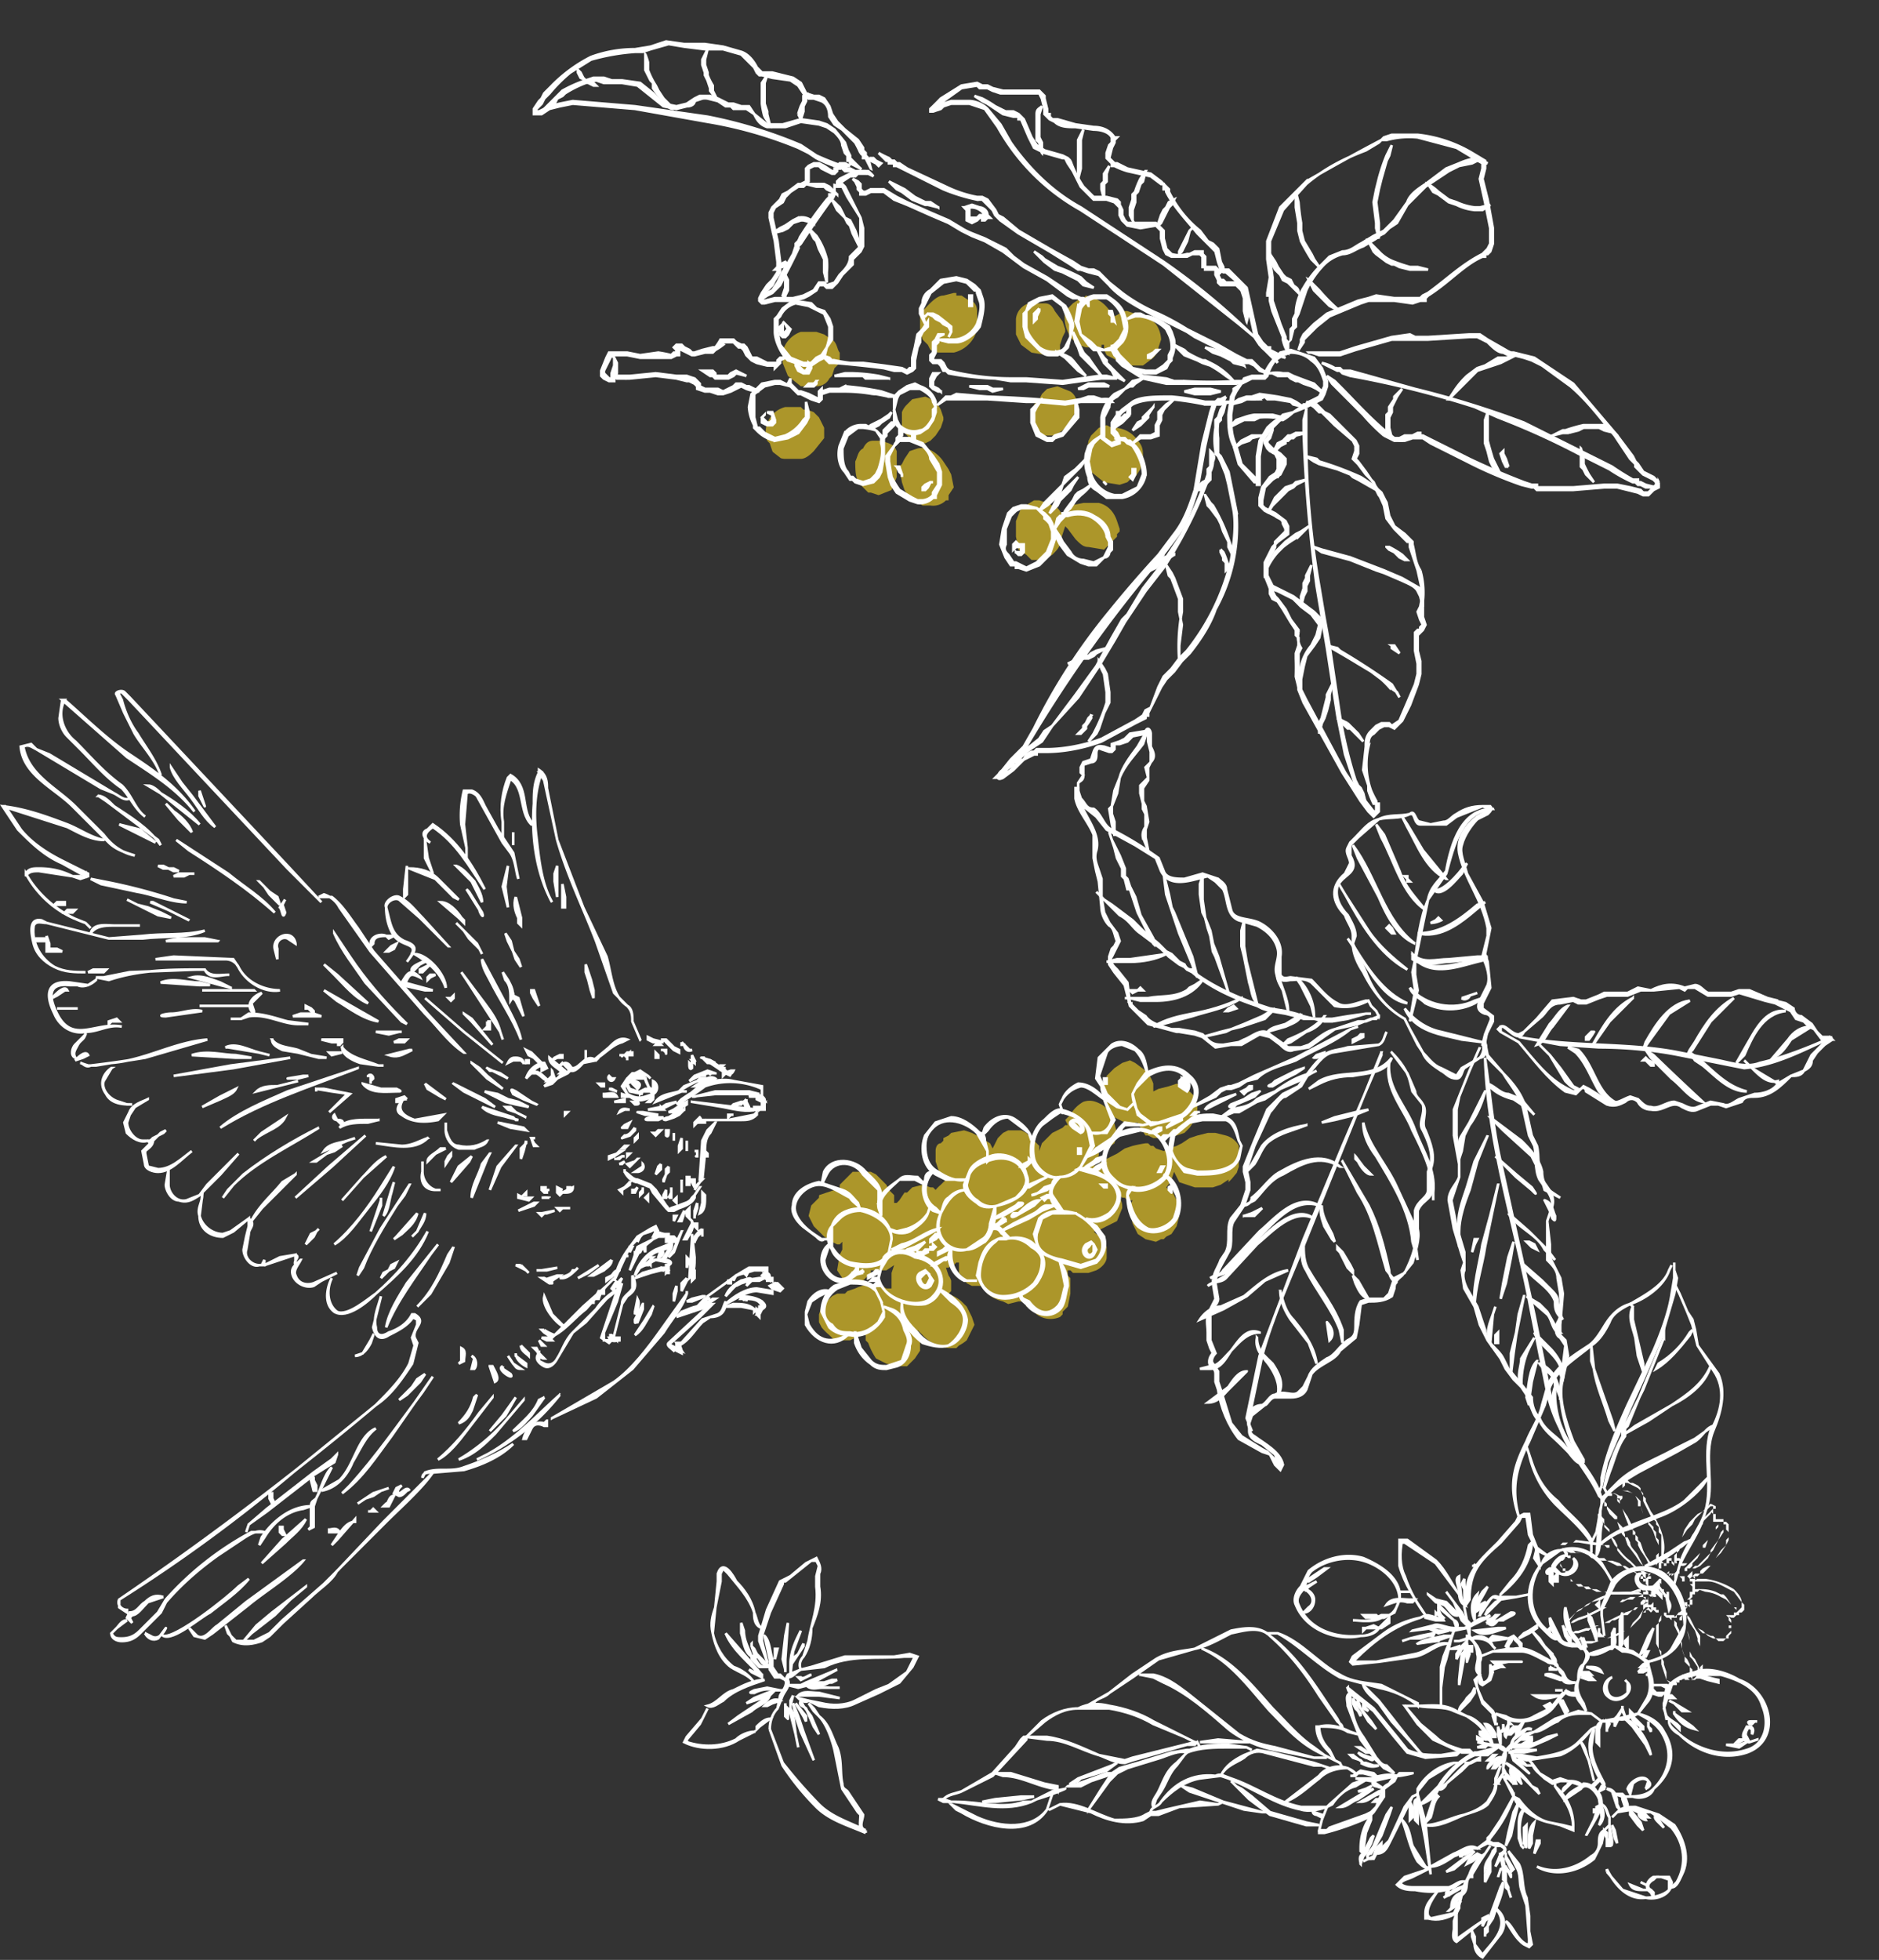 <svg xmlns="http://www.w3.org/2000/svg" fill="none" viewBox="0 0 725 756">
  <rect x="0" y="0" width="725" height="756" fill="#333333" stroke="none"/>
  <g fill="#AC962A" clip-path="url(#IDOsqhpRNRzRa)">
    <path d="M457 437l-3 1-6 1h-3l-2-1h-1l-2-3-1-2h-1a2 2 0 01-2 1l-2-1-4-2-2-2-1-2-1-5v-4l1-2v-1l1-1 2-2 3-2 3-1 2 1 4 3a13 13 0 013 5v3l2-1 4-1 3-1 3 1 2 2 2 2 1 3v5l-1 1-2 3-2 2z"/>
    <path d="M474 455l-3 2-3 1h-7l-3-1-3-1-2-4-1 3a13 13 0 01-2 3l1 1h1l1 2 2 4v4l-1 4-2 3-2 1-1 1h-1l-2 1-4-1-3-2-2-4-1-5v-2l1-2h-2l-1-1h-1l-1-1v1a6 6 0 011 3v1l-2 5-6 3-2 1h-1l1 1 2 1 1 1 1 3v4c0 2-2 4-4 5l-3 1h-6l-1-1h-2 1v2l1 1v6l-1 5-2 2v1l-1 1a9 9 0 01-9-1l-2-2-1-1h-1v-3l-1 1h-2l-4 1-2-1a14 14 0 01-6-3l-1-3h-5l-2-1-1-2-2-2v-4h-1l-1 1h-1l-1 1h-1l1 3a6 6 0 011 2v4l-1 1 2 1a14 14 0 013 2l2 2 2 4 1 3-1 2-2 4a16 16 0 01-3 2l-1 1h-3a16 16 0 01-10-5l-2-2 1 5v3l-2 3-1 1-2 2h-4l-4-1-4-2a28 28 0 01-3-6l-1-1v-2h-2l-2 1-2 1h-6l-2-2a20 20 0 01-3-3l-1-2v-3l1-3 2-2 2-2 2-1h3l1-1 3-1c4-2 9-2 12 0h2v-6l1-3-3 2h-6v1l-1 1-3 3h-3l-2-1h-1l-1-1-2-3 1-6a121 121 0 011-2v-3l-1 1h-1l-2-1-3-2-4-4-2-4 1-4 2-2 1-1v-1l3-1 3-1h2v-2l1-1 4-4h7l2 1 4 4 1 2 2 2v3h1l1-1 2-3h1l2-2 4-1 3 1h1l1 1a14 14 0 012-2l2-2-2-2-1-2-1-3v-4c0-2 1-3 2-3l1-1v-1l2-1 1-1 5-1 3 1 2 1 5 3 1 2 1-2 1-2 2-2 2-1h5l2 1 2 2 2 2 1 1v2l1-3 4-4 2-1 2-1 1-1h2-1l-1-2 1-1 1-1a13 13 0 015-5c3-1 5 0 7 1a8 8 0 013 3l1 1 2 7-1 4-3 2h-1l-3-1 1 3a9 9 0 01-2 5l2-1 1-1 2-1 2-1 2-1 3-2 3-1a59 59 0 015-1h1l1 1h1l1 1 3 1v1-1l2-1 3-1 2-1 3-2 3-1 4-1h3l4 1a8 8 0 015 4v8l-1 3-3 3v-1z"/>
  </g>
  <g fill="#AC962A" clip-path="url(#IDOsqhpRNRzRb)">
    <path d="M352 154l-2 2a8 8 0 00-2 3v7l1 1 3 3 5 1 2-1 2-2 2-3 1-3v-1l-1-3c-1-2-3-4-6-5l-5 1zm16 34l-1-5-1-2-2-3c-2-3-6-6-10-5l-3 1-2 3-1 2-1 1 1 6 1 3 2 3 5 3h3a7 7 0 006-2h1v-2l2-3zm-22-14l-1-2-2-1-3-1h-3c-2 0-3 1-4 3-2 1-2 3-3 5 0 3 0 7 2 9l2 2 1 1h1l3 1 5-2 2-5v-10zm-31-25c2 0 4-1 5-3l1-1 1-3 2-2v-4c-1-1-1-4-3-5l-3-2-3-1h-6a11 11 0 00-6 5l-1 2v5l2 5 5 4h6zm3 18v-2l-1-2-1-2-2-2a10 10 0 00-4-1l-1-1h-6a10 10 0 00-7 13l1 1 1 3c1 2 3 3 5 3h6c2 0 4-2 5-3l4-5v-2zm74-43v5l2 4 4 3 6 1 3-1 2-1v-2l1-3 1-2v-1l-1-3-3-4c-1-2-2-3-4-3h-6a7 7 0 00-5 6v1zm30 43l-1 1-1 2-1 6 2 6 5 4 6 1 3-1 1-1 2-1 2-3 1-5c0-2 0-4-2-6a11 11 0 00-9-5h-1l-2-1-3 1-2 2zm23-29a11 11 0 002-3v-1l1-3a11 11 0 00-2-6l-2-2-9-3h-3v1l-2 1h-1v-1c-2-3-4-5-7-6l-3-1-1 1h-1l-3 2-3 3a13 13 0 001 8l1 2a12 12 0 006 4h6v-1h1v2l1 2 4 2 5 2h5l4-3zm-32 24l2-3c1-2 1-6-2-8l-5-2-4 1-2 2-1 2-2 2v1l-1 2v5l4 4h5l3-2 3-3v-1zm18 44l1-1v-1l-1-3c-1-3-3-6-7-7h-6l-5 1-2 2v1l-1 1a10 10 0 00-3-4h-1l-2-1-3-1h-2l-5 3-2 5v6l1 5 3 2 1 1 1 1h4l4-2c2-2 3-3 3-5l2-6v-1 1l1 1 3 4c2 2 3 3 5 3l6 1 3-3 2-2v-1zm-67-70h4a12 12 0 009-9v-7c0-2-1-4-3-4l-3-2h-2v-1h-1l-4 1c-3 0-6 4-9 7v7l1 3 2 2 1 2 3 1h2z"/>
  </g>
  <path fill="#fff" d="M586 402c6 7 11 14 19 18l2 1 3-1 1-1 2 1 8 5c3 1 5-1 8-2l3 1c2 2 3 3 5 3 3 1 6-2 9-2l3 1c2 1 4 2 6 1l5-2 5 1c2 1 4-1 6-2l6-2c3 0 7-1 9-4l5-3 5-2 3-6 5-5 2-2 1 1h-4l-3-4-2-1-2-2-3-1-2-3-6-3-4-1-10-3-3 1h-9l-5-3h-3l-1 1-2-1-10 1h-5l-5 2h-8l-3 1-5 2h-3l-2-1-5 1c-4 0-5 3-7 5l-7 6c-2 4-5 0-8-2h-1v2l7 4zm0 0l-7-4-1-1 1-1c2-1 4 3 7 3l2-1 5-5 6-7 8-1 3 1h2l5-2 2-1h9l4-2 5 1c4-2 8-3 13-1l4-1c2 0 3 2 5 3h9l3-1h4l7 3 4 1h-1l4 1 3 2c0 1 1 3 3 3l4 3 2 3 2 2h3l1 1-3 2-3 3-2 3c0 2-1 3-3 4-1 2-3 2-5 2-4 4-8 8-14 8-2 0-4 0-5 2l-6 2-3-1h-3l-5 2c-2 1-4 0-6-1-4-3-7 2-12 1-2 0-4-1-5-3-2-2-4-1-5 0-2 1-4 2-7 1l-8-5c0-1-1-2-2-1l-2 2-4-1c-7-5-12-12-18-19z"/>
  <path stroke="#fff" d="M586 402c6 7 11 14 19 18l2 1 3-1 1-1 2 1 8 5c3 1 5-1 8-2l3 1c2 2 3 3 5 3 3 1 6-2 9-2l3 1c2 1 4 2 6 1l5-2 5 1c2 1 4-1 6-2l6-2c3 0 7-1 9-4l5-3 5-2 3-6 5-5 2-2 1 1h-4l-3-4-2-1-2-2-3-1-2-3-6-3-4-1-10-3-3 1h-9l-5-3h-3l-1 1-2-1-10 1h-5l-5 2h-8l-3 1-5 2h-3l-2-1-5 1c-4 0-5 3-7 5l-7 6c-2 4-5 0-8-2h-1v2l7 4zm0 0l-7-4-1-1 1-1c2-1 4 3 7 3l2-1 5-5 6-7 8-1 3 1h2l5-2 2-1h9l4-2 5 1c4-2 8-3 13-1l4-1c2 0 3 2 5 3h9l3-1h4l7 3 4 1h-1l4 1 3 2c0 1 1 3 3 3l4 3 2 3 2 2h3l1 1-3 2-3 3-2 3c0 2-1 3-3 4-1 2-3 2-5 2-4 4-8 8-14 8-2 0-4 0-5 2l-6 2-3-1h-3l-5 2c-2 1-4 0-6-1-4-3-7 2-12 1-2 0-4-1-5-3-2-2-4-1-5 0-2 1-4 2-7 1l-8-5c0-1-1-2-2-1l-2 2-4-1c-7-5-12-12-18-19z"/>
  <path fill="#fff" stroke="#fff" d="M586 400c21 4 42 2 62 6l15 3c5 1 11 3 16 1 9-2 19-6 28-10-11 5-22 11-34 12l-25-5c-10-2-21-3-31-3l-15-1-16-3zm23 20c-2 0-3-1-5-3l-6-10-4-4 4 4 4 5 5 7 2 1zm14 5c-2 0-4-2-6-4-3-5-5-11-9-15l-3-2 4 1c6 6 7 16 14 20zm16 1a2415 2415 0 010 0z"/>
  <path fill="#fff" stroke="#fff" d="M657 425c-5-1-8-6-12-9l-8-8-2-3 3 2a1060 1060 0 0019 18zm17-4c-7 0-12-6-17-10l-3-2-2-3 3 2c6 5 11 11 19 13zm12-4c-4 1-7-2-10-5l-3-3 3 3 10 6v-1zm-81-29l-6 8c-2 2-3 6-6 7l5-8c2-2 4-6 7-7zm25-3l-9 9-7 10c4-7 8-15 16-19z"/>
  <path fill="#fff" stroke="#fff" d="M669 385l-9 9-7 11c-2 2-2 2-1 0l2-3c4-7 8-13 15-17zm-17 1l-8 5-8 11-2 3 1-3c4-7 9-15 17-16zm37 4c-9 1-13 10-16 17l-3 3 4-7c3-5 7-14 15-13zm10 6l-8 5c-2 3-4 6-7 7l6-7c2-3 5-5 9-5z"/>
  <path fill="#fff" d="M388 478h-3l-1 1c-4 3-6 8-6 13 0 4 4 8 9 8s9-2 12-5c2-3 3-5 3-9 0-2-2-4-4-5-3-3-7-4-10-3zm0 0c3-1 8-1 11 2 1 1 3 2 3 4 2 4 0 8-2 11-5 6-16 9-21 1l-2-4 1-5c1-3 2-6 5-8 2-1 3-2 5-1z"/>
  <path stroke="#fff" d="M388 478h-3l-1 1c-4 3-6 8-6 13 0 4 4 8 9 8s9-2 12-5c2-3 3-5 3-9 0-2-2-4-4-5-3-3-7-4-10-3zm0 0c3-1 8-1 11 2 1 1 3 2 3 4 2 4 0 8-2 11-5 6-16 9-21 1l-2-4 1-5c1-3 2-6 5-8 2-1 3-2 5-1z"/>
  <path fill="#fff" d="M385 465c-3 1-6 1-8-1-3-2-5-4-5-7l2-5c1-3 5-5 8-6 5-2 13 1 14 7 3 7-6 11-11 12zm0 0l7-3c2-2 4-4 4-7-1-6-6-9-12-8-4 1-8 2-10 6l-1 4c0 2 2 5 4 6 2 2 5 3 8 2z"/>
  <path stroke="#fff" d="M385 465c-3 1-6 1-8-1-3-2-5-4-5-7l2-5c1-3 5-5 8-6 5-2 13 1 14 7 3 7-6 11-11 12zm0 0l7-3c2-2 4-4 4-7-1-6-6-9-12-8-4 1-8 2-10 6l-1 4c0 2 2 5 4 6 2 2 5 3 8 2z"/>
  <path fill="#fff" d="M415 468h-9l-4 2-2 6c-1 7 5 9 10 10l7 2 6-2c2-2 3-5 2-8-2-4-6-8-10-10zm0 0l8 5 3 4c1 4 0 7-3 10l-6 2-7-2-9-4-2-7 2-6c4-4 10-3 14-2z"/>
  <path stroke="#fff" d="M415 468h-9l-4 2-2 6c-1 7 5 9 10 10l7 2 6-2c2-2 3-5 2-8-2-4-6-8-10-10zm0 0l8 5 3 4c1 4 0 7-3 10l-6 2-7-2-9-4-2-7 2-6c4-4 10-3 14-2z"/>
  <path fill="#fff" stroke="#fff" d="M373 459c-5 0-8 5-10 9-3 8 2 15 10 14l6-4c2-1 3-4 3-6l2-7v2c0 4-1 9-4 12-2 1-4 3-7 3-8 2-14-6-10-14 1-2 1-5 3-6 2-2 4-3 7-3zm21 40c0 2 1 2 3 3 3 4 7 6 11 2 2-2 2-5 3-8l-1-5-1-4c2 2 3 6 3 9-1 3-1 7-3 9-4 4-10 2-13-2-1-1-3-2-2-4z"/>
  <path fill="#fff" d="M409 454c3 0 6-2 8-4l4-8-1-5c-1-5-6-7-11-8l-3 2-4 3c-3 3-4 8-3 13 1 4 6 8 10 7zm0 0c-5 1-10-2-11-7-1-6 1-12 5-15 2-2 4-4 6-4 5 1 10 4 12 9l1 5-5 8c-2 3-5 4-8 4z"/>
  <path stroke="#fff" d="M409 454c3 0 6-2 8-4l4-8-1-5c-1-5-6-7-11-8l-3 2-4 3c-3 3-4 8-3 13 1 4 6 8 10 7zm0 0c-5 1-10-2-11-7-1-6 1-12 5-15 2-2 4-4 6-4 5 1 10 4 12 9l1 5-5 8c-2 3-5 4-8 4z"/>
  <path fill="#fff" stroke="#fff" d="M381 448v-4l-4-7c-4-4-12-7-17-2-2 2-3 4-3 7 0 4 1 8 5 10 3 2 7 4 11 3h-8l-4-2c-5-3-6-10-4-15l4-5 6-2c4 0 8 3 11 6 1 0 2 1 2 3l1 4v4zm28 6c-2 2-4 5-3 7l4 6 1 1-2-1c-3-2-5-6-3-10 0-1 1-3 3-3zm10 16c3 1 6 0 9-2 2-2 4-5 3-8-1-4-5-6-8-7l-7-2c3-1 6 0 9 2 3 1 6 4 7 7 1 7-7 14-13 10z"/>
  <path fill="#fff" stroke="#fff" d="M398 440l-1-3-8-6c-3 0-6 2-8 5l-2 2 1-3c3-4 8-6 12-3 3 2 6 5 6 8zm-4 10l1-1 2-1v-1l1 1-1 1c-1 1-2 2-3 1zm-17 44h-5c-4-2-6-6-6-10l1-3v3c0 4 2 8 6 10h4zm11-16l-1-2c-1 0-1-2-3-2h-2l2-1c2 0 3 2 4 3l1 1-1 1zm-28-26c-4 4-4 11 1 14l2 2-3-1c-3-2-5-8-3-12 0-2 1-3 3-3z"/>
  <path fill="#fff" d="M445 437l-5-1-8 2c-5 3-8 11-3 16 2 2 4 4 8 4 4 1 9-1 12-4 4-5 1-14-4-17zm0 0c6 3 9 11 5 17-3 4-9 6-13 5l-5-2-4-3c-3-2-3-6-2-9 1-8 12-12 19-8z"/>
  <path stroke="#fff" d="M445 437l-5-1-8 2c-5 3-8 11-3 16 2 2 4 4 8 4 4 1 9-1 12-4 4-5 1-14-4-17zm0 0c6 3 9 11 5 17-3 4-9 6-13 5l-5-2-4-3c-3-2-3-6-2-9 1-8 12-12 19-8z"/>
  <path fill="#fff" d="M437 422l2-4 3-4c6-3 12-4 17 1 6 5 2 13-3 16l-8 2-4 1-1-1-4-3-2-8zm0 0c0 2 1 6 3 8l4 3h3l9-3c4-3 8-10 2-14-4-5-10-4-15-1l-5 5-1 2z"/>
  <path stroke="#fff" d="M437 422l2-4 3-4c6-3 12-4 17 1 6 5 2 13-3 16l-8 2-4 1-1-1-4-3-2-8zm0 0c0 2 1 6 3 8l4 3h3l9-3c4-3 8-10 2-14-4-5-10-4-15-1l-5 5-1 2z"/>
  <path fill="#fff" stroke="#fff" d="M410 429l-1-3 1-2c1-3 4-5 6-6 4 0 8 3 10 6l4 8-3 5h-6c4 1 7-1 8-5l-3-8c-3-2-6-5-9-5-4 1-7 4-8 7l1 3zm27-3l-2 2-4-1-3-2c-2-1-3-4-3-6l-2-3 1-8 5-5c3-2 7-1 10 2 3 2 3 6 4 10-1-3-2-7-5-10l-5-2c-2 0-5 1-6 3l-3 9 3 7 5 5 3 1 2-2z"/>
  <path fill="#fff" d="M478 440c-1-3-2-7-5-8h-9l-5 1-6 5-1 6c1 3 3 6 6 7l4 1c5 0 10 0 14-3 2-2 2-4 3-7l-1-2zm0 0l1 2-1 5c-3 6-10 6-16 6l-5-1-6-8 1-6 3-3 4-3c2-2 6-2 9-2l5 1c4 2 4 5 5 9z"/>
  <path stroke="#fff" d="M478 440c-1-3-2-7-5-8h-9l-5 1-6 5-1 6c1 3 3 6 6 7l4 1c5 0 10 0 14-3 2-2 2-4 3-7l-1-2zm0 0l1 2-1 5c-3 6-10 6-16 6l-5-1-6-8 1-6 3-3 4-3c2-2 6-2 9-2l5 1c4 2 4 5 5 9z"/>
  <path fill="#fff" stroke="#fff" d="M437 458l-2 3 1 3c1 4 3 8 7 10 3 1 8-1 10-4 1-3 2-6 1-9l-3-6-2-2c5 2 7 9 6 14-1 7-10 11-16 6-3-3-4-8-4-12 0-2 1-2 2-3z"/>
  <path fill="#fff" d="M339 493c1 8 16 13 21 7 6-6 1-14-7-15-3-2-8-3-11 1-1 2-3 4-3 7zm0 0l2-8c3-4 9-3 13-1 5 1 11 6 9 13-1 3-3 5-6 6-7 1-16-2-18-10z"/>
  <path stroke="#fff" d="M339 493c1 8 16 13 21 7 6-6 1-14-7-15-3-2-8-3-11 1-1 2-3 4-3 7zm0 0l2-8c3-4 9-3 13-1 5 1 11 6 9 13-1 3-3 5-6 6-7 1-16-2-18-10z"/>
  <path fill="#fff" d="M344 478l-1 5-2 4c-4 2-9 2-13 1-3-1-6-3-7-6-2-3-2-7 0-9 1-3 3-5 6-6 8-3 17 3 17 11zm0 0c0-6-7-10-12-11-3 0-6 1-8 3l-3 3v8c2 3 4 5 7 6 5 1 12 2 15-4l1-5z"/>
  <path stroke="#fff" d="M344 478l-1 5-2 4c-4 2-9 2-13 1-3-1-6-3-7-6-2-3-2-7 0-9 1-3 3-5 6-6 8-3 17 3 17 11zm0 0c0-6-7-10-12-11-3 0-6 1-8 3l-3 3v8c2 3 4 5 7 6 5 1 12 2 15-4l1-5z"/>
  <path fill="#fff" stroke="#fff" d="M348 502v1c0 5 3 8 6 11 3 4 8 6 12 5 3-2 6-6 6-10 0-3-2-5-5-7l-5-5c4 2 10 6 11 12 0 4-3 9-7 10-3 1-7 0-10-1-5-4-9-9-8-15v-1zm9-45l-4-2h-6c-2 2-6 5-7 8v6l-1-3c-1-5 4-8 8-11 2-2 4-1 7-1l1 1 2 2zm-14 17l3 1 4-1c3-1 6-3 8-6l1-3-1 3c-1 3-4 5-7 7-2 1-6 1-8-1zm-11-7c0-2-3-3-4-5-4-2-8-5-12-5-5 0-11 6-9 11 1 3 4 6 7 8l3 2h3-2c-1 1-2 0-3-1l-4-3c-3-2-6-6-5-9 0-5 5-8 10-9l9 3c3 1 4 3 6 5l1 3z"/>
  <path fill="#fff" d="M340 502l-1-2-1-2c-3-3-6-3-10-3l-5 2c-3 2-5 5-5 9 0 2 1 4 3 5 2 3 4 3 7 3 4 1 8-1 11-4l2-4-1-4zm0 0l1 4v2c-3 5-8 8-13 7-3 0-6-1-8-3l-2-4-1-2c0-4 2-8 5-10l6-2c3 0 6 0 9 2l1 2 2 4z"/>
  <path stroke="#fff" d="M340 502l-1-2-1-2c-3-3-6-3-10-3l-5 2c-3 2-5 5-5 9 0 2 1 4 3 5 2 3 4 3 7 3 4 1 8-1 11-4l2-4-1-4zm0 0l1 4v2c-3 5-8 8-13 7-3 0-6-1-8-3l-2-4-1-2c0-4 2-8 5-10l6-2c3 0 6 0 9 2l1 2 2 4z"/>
  <path fill="#fff" stroke="#fff" d="M330 514l2 6 4 5c2 2 4 2 6 2l6-2 2-6c1-2 0-4-1-6-1-5-4-7-8-9l3 1c3 1 5 4 6 8 1 2 2 4 1 6 0 4-2 7-5 8l-4 1c-2 0-4 0-6-2-3-2-5-5-6-8v-4zm-10-16l-4 2-3 2-2 5 1 4c4 7 9 7 15 4-5 5-12 3-16-4v-5l1-4c2-3 5-5 8-4zm19-34v-5l-6-6c-3-5-11-6-14 0l-2 4 1-5c3-6 12-5 16 0 3 3 6 5 6 10l-1 2zm-19 16l-1 3-1 3c0 5 6 10 10 6l2-2 1-2v2l-1 2-3 2c-5 2-10-3-10-8 0-2 1-5 3-6zm251-76l-4 9-4 10-1 5v10l1 8v8l-3 9 2 10 3 10v7c-1 2 0 5 1 7l4 7 3 9c0 5 5 7 7 11l2 4 5 6 4 5c0 3 1 6 3 8 2 5 7 7 10 11l5 5h1s0 1 0 0l-1-1c-4-8-7-17-7-27l2-16-2-3c-2-1-2-4-1-6 2-3 1-7 1-11l-1-6c0-3-2-5-4-7v-15l2-6c0-4-3-7-5-10-2-4-1-9-2-13l-2-4-2-9c-1-6-5-10-8-15l-6-6-1-6 1-5-1 5 1 5 6 7c4 4 8 9 9 15l2 9 2 4c1 4 0 9 2 13 2 3 5 6 4 10l-2 6 1 9v5l4 8 1 6-1 12v4l2 2 1 6-2 9c-2 7 1 16 4 24l4 7v1c-2 2-5-3-6-4l-3-3c-3-3-6-5-8-9-2-1-3-5-4-7l-1-3-2-3-3-3-3-4-2-4-5-7-3-6-2-7-4-7-1-7 1-3-1-3-3-10-2-11c0-4 3-6 4-9v-5l-2-11v-10l2-5 4-10 4-9z"/>
  <path fill="#fff" stroke="#fff" d="M573 408c2 14 3 27 6 40l13 59 6 30c2 9 6 19 12 26-6-7-11-16-13-26l-6-30c-6-33-17-65-18-99zm1 30l-4 10-3 11c-2 5-4 11-4 16v6-6c-1-6 1-11 3-17l3-10 5-10zm4 19l-5 24c-1 7-4 16-4 23-1-7 2-17 3-24l3-11 3-12zm-1 47l-1 3-1 11c-2-4 0-8 1-11l1-3zm7-25l-1 6-1 5-1 5-2 6 1-6 1-5 1-5 2-6zm4 21l-3 15-1 7-1 8v-8l2-8 1-7 2-7zm4 16l-2 4c-2 4-3 9-3 14-2-3 0-7 0-10l5-8zm1 9l-2 8-1 7v2l-1-3c1-5 1-11 4-14z"/>
  <path fill="#fff" stroke="#fff" d="M589 500l5 3 3 3 4 7 1 1c-3 0-3-5-5-7l-8-7zm3 14l6 6c3 3 6 8 5 12l-1-2v-3c-2-5-8-8-10-13zm2 12c3 1 6 4 7 8l1 4v2-1l-2-5c0-4-4-5-6-8zm-7-39l8 7 3 3c2 2 3 3 3 5l1 5 1 2-1-1c-2-2-2-4-2-6-2-6-10-9-13-15zm-5-19l8 7 7 7 3 4-4-4c-3-6-10-8-14-14zm14-5c3 1 3 4 4 6 0 2 0 2-1 1l-1-3-2-4zm-19-17l8 7 6 5c2 3 2 3 0 1l-6-5-8-8zm-2-15l12 9c3 3 7 7 8 12 0 3 1 6 4 8l3 2-6-3-2-7-3-6-11-10-5-5zm-1-13c3 1 5 4 8 4l5 2 5 6-2-2-6-4c-4-1-8-3-10-6zm-1 3c-1 4-3 9-6 13l-2 4-1 6-1 3c1-3-1-6 1-9l3-5 6-12zm-169 33l-2 1-5 3c-2 0-2 0-1-1h1l7-3zm3 11l-5 2-5 3-11 5 5-3 8-4c2-1 3-3 5-3h3zm-19 5v1a256 256 0 01-5 3v-1l2-1 2-2h1zm13-7l-2 2-7 4c-2 1-2 0-1-1h2c2-2 5-5 8-5zm4-2v1h-1l-1 1-1-1 2-1h1zm1-4l-2 2a249 249 0 01-6 2c2 0 4-2 5-3l3-1zm-22 13l1-1 7-4 1-1c2 0 2 0 1 1l-7 4-3 1zm-22 4l-13 7-5 1 2-1 2-1c5-1 9-5 14-6zm4 11l-1 1h-1l-3 2h-1l1-1 2-1 2-1h1zm54-39l3-3 6-4 3-4 2-2 7 1 4-1-4 1h-7l-1 1-1 2c-3 4-7 7-12 9zm40-19l7-4 4-3 3-1h1l3-1 6-3 16-7 21-11 3-1-3 1c-6 5-14 8-21 12-5 2-11 3-15 7l-4 1-3 2-3 1h-2l-2 1-2 2-9 4z"/>
  <path fill="#fff" d="M358 491h-1l-2 2c0 2 2 4 3 2l1-2-1-2zm0 0l2 3-1 2c-3 3-7-3-4-5l2-1 1 1z"/>
  <path stroke="#fff" d="M358 491h-1l-2 2c0 2 2 4 3 2l1-2-1-2zm0 0l2 3-1 2c-3 3-7-3-4-5l2-1 1 1z"/>
  <path fill="#fff" d="M422 480c-1-1-1 0-2 1-2 1 0 5 2 2v-3zm0 0l1 2-1 2c-2 3-6-1-3-4l2-1 1 1z"/>
  <path stroke="#fff" d="M422 480c-1-1-1 0-2 1-2 1 0 5 2 2v-3zm0 0l1 2-1 2c-2 3-6-1-3-4l2-1 1 1z"/>
  <path fill="#fff" d="M456 416v1l1 3v-3l-1-1zm0 0c2-2 4 3 2 5l-3-2v-2l1-1z"/>
  <path stroke="#fff" d="M456 416v1l1 3v-3l-1-1zm0 0c2-2 4 3 2 5l-3-2v-2l1-1z"/>
  <path fill="#fff" d="M414 432v1l3 3c1-1-1-3-1-3l-2-1zm0 0c2-1 6 4 3 5l-3-2c-1-1-2-2 0-3z"/>
  <path stroke="#fff" d="M414 432v1l3 3c1-1-1-3-1-3l-2-1zm0 0c2-1 6 4 3 5l-3-2c-1-1-2-2 0-3z"/>
  <path fill="#fff" d="M532 392l-1 1h-2l-5 2-9 2-10 7-6 1c-2 1-4-1-5-2l-4-3-4-1-7 4h-4l-6 1-5-4-3-1-6-1h-1l-11-3-2-2-5-5-2-8-4-5-2-3v-3l1-3 1-1 1-2c-1-2-1-5-3-6-2-2-3-5-3-7l-1-10-1-4-1-5v-9c-2-5-6-9-7-14v-4h1v1l1 3c2 2 2 4 5 4 3 2 4 7 7 8a137 137 0 0118 11l2 5c1 3 5 3 8 3l7-2 6 2c1 1 3 2 3 4l2 8c1 4 7 3 11 5s9 7 8 13v7c1 2 3 1 4 1l8 1c3 3 6 7 10 9 3 2 7 0 11-1h1l1 2 2 2 1 2zm0 0l-1-2-2-2-1-2c-4 2-8 3-13 2l-4-4-5-5c-3-2-5-1-8-1-1 0-3 1-5-1-2-4 1-7 0-11s-4-7-8-9l-7-2c-5-2-4-8-6-12l-3-3-3-2-4 1c-4 1-11 3-14-3l-2-5-8-5-11-6-4-5-5-4-2-4-1-1v-1h1c0 8 9 15 7 23-1 3 0 5 1 8l1 3v7l1 6 2 4 3 4 1 3-1 2-2 4c-1 1 0 3 1 4l1 1 4 5 1 8h1-1l3 3 3 2c2 3 7 4 10 5h3l6 1 3 1 2 2c2 2 4 2 6 2l6-1 2-1c3-1 7-5 10-2l7 5h5l3-1c3-2 6-5 10-6l6-2 3-1h3l5-2c0 1 0 0 0 0z"/>
  <path stroke="#fff" d="M532 392l-1 1h-2l-5 2-9 2-10 7-6 1c-2 1-4-1-5-2l-4-3-4-1-7 4h-4l-6 1-5-4-3-1-6-1h-1l-11-3-2-2-5-5-2-8-4-5-2-3v-3l1-3 1-1 1-2c-1-2-1-5-3-6-2-2-3-5-3-7l-1-10-1-4-1-5v-9c-2-5-6-9-7-14v-4h1v1l1 3c2 2 2 4 5 4 3 2 4 7 7 8a137 137 0 0118 11l2 5c1 3 5 3 8 3l7-2 6 2c1 1 3 2 3 4l2 8c1 4 7 3 11 5s9 7 8 13v7c1 2 3 1 4 1l8 1c3 3 6 7 10 9 3 2 7 0 11-1h1l1 2 2 2 1 2zm0 0l-1-2-2-2-1-2c-4 2-8 3-13 2l-4-4-5-5c-3-2-5-1-8-1-1 0-3 1-5-1-2-4 1-7 0-11s-4-7-8-9l-7-2c-5-2-4-8-6-12l-3-3-3-2-4 1c-4 1-11 3-14-3l-2-5-8-5-11-6-4-5-5-4-2-4-1-1v-1h1c0 8 9 15 7 23-1 3 0 5 1 8l1 3v7l1 6 2 4 3 4 1 3-1 2-2 4c-1 1 0 3 1 4l1 1 4 5 1 8h1-1l3 3 3 2c2 3 7 4 10 5h3l6 1 3 1 2 2c2 2 4 2 6 2l6-1 2-1c3-1 7-5 10-2l7 5h5l3-1c3-2 6-5 10-6l6-2 3-1h3l5-2c0 1 0 0 0 0z"/>
  <path fill="#fff" stroke="#fff" d="M416 310v-8l2-3-1-1v-2l1-2 3-1 1-3c1-3 3-2 4-2l3 1v-2l3-1 2-1 2-2 6-1c1-2 2 0 2 1v5c1 2 2 4 0 6l-1 2v5l-2 3v5l1 2 1 6-1 3v3l1 5v1-1l-2-5a5 5 0 011-4v-5l-1-2v-2l-1-4v-3l3-3-1-4 2-2v-4l-1-4v-4l-1 1-5 1-2 2-3 1h-2v2l-1 1h-1l-3-1c-2-1-2 1-2 2s0 3-2 3l-3 1v4c0 2-1 2-2 3v8zm113 81h-2l-7 2-6 1h-3l-4-1h-4l-3-1-4-1-6-1-3-1-2-1c-9-3-18-7-25-13l-2-1-1-1-2-1-4-3-2-2-1-1-8-6c-3-2-4-5-8-7l-3-3-3-3-1-1-2-2 2 2 1 1 3 2 4 3 4 3 4 4 6 5 3 3 2 1 3 3 2 1c1 2 2 2 3 2l2 2c7 5 16 9 25 12l3 1 6 1 4 1 3 1 4 1h7l6-1 7-1h2z"/>
  <path fill="#fff" stroke="#fff" d="M474 383l-1-3-4-11-1-2-1-6-1-3-1-4-1-2-1-7v-4l1-3v9l1 7 2 5 1 5 2 5 4 14zm23 7l-2-8c-1-2-3-5-2-7 1 5 4 10 4 15zm-12-3c-2-2-2-5-3-8l-2-10-1-4v-6l1-4v10l1 6 3 12 1 4zm-23-10l-1-2-1-3-5-12-3-9-2-6-1-8 2 8 1 5 1 2 7 17 1 4 1 4zm30 12l-4 4-6 2-3 1-4 1-2 1-9 2 7-2 4-1 5-2 7-3 5-3zm10 2c0 3-4 4-6 5l-7 2c2-2 4-2 7-3l5-3 1-1zm-23-6c-6 4-13 5-19 7l-15 4c5-3 10-4 15-5 6-1 13-3 19-6zm32 7c-1 3-4 5-7 6l-6 4-3 1 2-2c5-2 11-5 14-9zm-47-14c-4 6-11 8-18 8h-6l-4-1h-2 9c5-1 10 0 15-3l1-1 2-1 3-2zm-18-13l-1-1-1-2-1-2-4-8-2-6-1-3h-1l-1-4-1-1v-3l-2-4-1-4-2-6 1 3 3 6 2 5v3l1 1 1 3 2 4 2 7 5 9v2l1 1zm4 3c-4 2-9 3-14 3h-9l4-1h5l14-2zm57 24l-1-4-4-8-2-3c4 3 7 9 7 15zm-77-70l-1-4-1-6 1-1 1-6 2-5c1-4 4-8 7-12l4-7-2 6c-3 4-7 8-9 13l-1 6-2 5v3l1 3v5zm107 84l6 8 3 7c0 2 2 3 3 5 2 3-1 7 1 10 2 5 4 10 2 15v5c2 7-3 6-5 11v7c1 4-1 9-2 13l-4 5c-1 1-3 2-3 5l-1 3c-3 2-6 2-9 2l-3 1-1 8-1 5-6 5c-2 4-8 5-11 9l-2 6c-1 2-3 3-6 3h-6c-2 0-3 3-4 3l-5 4-1 3c0 2 0 4 2 5 4 3 10 6 11 11l-1 2-2-2-2-4-3-1-9-5c-4-5-7-12-8-19l-1-3v-3c0-2-1-2-2-3-1-2 0-4 1-5l-1-2-1-3v-3c0-3-1-6 1-9l2-4-1-6c0-4 2-6 3-9l2-3c2-4 0-9 2-13l4-5 2-6v-3l-1-4v-2l4-10 5-12 6-6 6-3c3-4 6-9 10-12 2-2 6-2 9-3l12-1c2-1 2-3 3-5-1 2-1 4-3 5l-18 3c-4 1-6 5-9 8l-3 5-6 4c-2 0-4 4-6 6l-6 13-3 9 1 5v3l-2 6-4 6c-2 3 0 9-2 12-2 4-5 8-5 12l1 6c0 2-2 3-3 5v11l2 5c-1 1-2 3-1 4l2 3v4l1 3 4 13 4 5 8 5 2 1 3 3 2 3-2-5-5-4c-2-1-5-2-5-5v-7c1-2 3-3 5-3 2-1 3-4 5-4 3-2 7 1 9-1l2-2 2-4c1-3 4-5 7-7 3-1 5-5 8-7 2-1 3-2 3-5s0-7 2-10l3-1h6l2-2 1-3 1-3 4-2c3-6 5-11 4-18v-6c1-4 5-5 5-8v-7l1-3c1-4-1-9-3-13-2-3 1-6 0-10l-4-5-1-4c-1-4-4-8-7-11z"/>
  <path fill="#fff" stroke="#fff" d="M533 406l-29 72c-6 15-13 30-17 45l-5 24c-1 2 0 4 1 5l-2-5 5-24 17-45 15-36 15-35v-1zm-29 28c-5 2-10 3-14 6-3 2-4 6-6 9l-3 3 2-3 4-7c4-5 11-7 17-8z"/>
  <path fill="#fff" stroke="#fff" d="M528 428l-5 2-4 1-4 1-5 1 5-2 4-1 4-1 5-1zm-2 5c2 9 9 16 13 25l6 13 2 15-2-7c-1-12-8-23-14-33-3-4-5-8-5-13zm-8 15l10 17c4 8 6 16 8 25 0 2 1 4 3 5l-4-5c-3-10-5-21-11-30l-3-6-3-6zm18-38c-1 10 7 17 10 26 3 8 8 15 7 24v3-2c0-9-4-17-8-25-3-8-11-16-9-26zm-14 82l1 1 1 1 4 7c-3-1-4-4-5-6l-1-3zm-6-11l2 2 3 5 1 2v1l-2-2-3-6-1-1v-1zm-6-16c0 4 2 7 4 11l1 3-1-1-3-5c-1-3-2-6-1-8zm-7 15c0 3 0 7 2 10 4 7 10 14 13 23v5l-1-5c-3-8-9-15-13-23-2-3-2-7-1-10zm-18 36c0 5 3 7 6 10 2 3 5 8 2 12 1-4-1-8-3-11s-6-6-5-11z"/>
  <path fill="#fff" stroke="#fff" d="M537 408c-2 6-10 6-15 7-5 0-9 1-13 3l-4 2 4-3c9-5 21 0 28-9zm-20 42c-8-5-15-1-22 3-5 2-8 7-11 10l-4 2c1 0 3-1 3-3 4-3 7-8 11-10 7-4 16-8 23-2zm-10 20c-8-4-16 5-22 10l-12 13c-2 2-5 1-7 3l7-4 11-12c5-4 15-16 23-10z"/>
  <path fill="#fff" stroke="#fff" d="M509 465c-9-3-16 5-22 11l-14 15-6 2c1-1 4-1 5-3l14-15c6-5 14-15 23-10zm-15 33c1 4 2 8 5 11 4 5 8 10 9 17l-3-8-7-9c-2-3-4-7-4-11zm-8 16c-5 0-8 4-11 7-2 3-4 7-8 7h-4l4-1c3 0 5-3 8-6 3-4 6-9 11-7zm-5 15l-7 7c-2 2-4 5-8 5l8-6c2-3 4-6 7-6zm16-39l-9 4-7 6-9 5-9 4c2-3 5-5 8-5l9-4c5-4 10-9 17-10zm-26-59l4-3c4-1 7-1 10-4l2-1 5-2c4-3 9-6 14-7l2-1-2 1-5 3-7 3-6 4-3 1-7 4h-2l-5 2zm-6-3c1-2 4-3 6-4l6-2-6 3-6 3zm-5 2l1-1h2-1l-1 1h-1zm-10 5l1-1 2-2 3-1v1l-2 1-2 1-2 1zm-6 2l1-1a70 70 0 002-1h1v1l-2 1h-2zm42-16l-2 2-7 3-1 1c-2 0-2 0-1-1l5-2 3-2 3-1zm17-9l-3 2-4 2-5 3c-2 0-2 0 0-1l1-1 4-2 4-2 3-1zm-55 27l1-1h2l2-2h1l-1 1-2 1-2 2-1-1zm-22 7l-2 2-2 1-2 1-2 1 1-1 3-2 1-1 3-1zm0 3l-1 1-1 1-2 1h-1l1-1 1-1 2-1h1zm53-28l2-1 1-1h1v1l-2 1-1 1-1-1zm28-13l1-1 3-1v1a42 42 0 01-3 1h-1zm15-7l2-1 1-1h1v1l-2 1-2 1v-1zm-160 75v1l-1 1-2 1v-1l1-1 1-1h1zm-8 8v-1h2l1-1h1v1l-2 1h-2zm5-2v-1h1v-1l1 1-1 1h-1zm-19 14h-2l-1 1-1-1h1l1-1h1l1 1zm-1-6v1a111 111 0 00-4 2v-1l2-1 1-1h1zm0 4h-3l1-1h2v1zm-6-4v1a101 101 0 00-4 1v-1h2l2-1zm29-6v-1l2-1 1-1h1v1l-2 1-2 1zm-5-5l-1 1-2 2-5 1 1-1 3-1 2-1 2-1z"/>
  <path fill="#fff" d="M542 393c-7-4-12-10-16-18-2-3-4-7-4-11v-3c0-3-2-5-3-8-5-5-6-11 0-16l2-4c0-2-2-4-1-6l1-2 2-2c3-3 5-6 9-7 4-2 8-1 12-2 2-2 2 3 4 3l4 1 5-1c2 0 3-2 5-3 3-2 6-3 10-3h3c1 1 0 2-1 3l-4 2c-2 2-5 6-6 10-1 3 1 7 2 11l6 11 3 10-2 10 1 3 1 10-3 6v2l4 3v2l-3 6v2c1 3 0 6-2 6l-6 4c-1 1-1 4-3 4-3 0-4-2-6-3-3-2-6-4-7-7l-5-9-2-4zm0 0l2 4 3 6 2 3c2 2 4 5 7 6l6 3 2-3 7-4c1-1 2-4 1-5l1-4 2-5c1-2-1-3-2-3-3-1-3-3-2-5l3-6c1-3 0-7-2-11l2-8v-3c-2-11-9-19-11-29-1-6 3-11 7-14l5-3-3-1-10 4-4 3h-10c-2 0-2-3-3-4h-1c-4 2-8 1-12 2l-8 7-3 3v4c4 7-3 7-5 12-1 4 1 8 4 11 1 2 3 5 3 8l-1 3 5 11c3 8 8 14 15 18z"/>
  <path stroke="#fff" d="M542 393c-7-4-12-10-16-18-2-3-4-7-4-11v-3c0-3-2-5-3-8-5-5-6-11 0-16l2-4c0-2-2-4-1-6l1-2 2-2c3-3 5-6 9-7 4-2 8-1 12-2 2-2 2 3 4 3l4 1 5-1c2 0 3-2 5-3 3-2 6-3 10-3h3c1 1 0 2-1 3l-4 2c-2 2-5 6-6 10-1 3 1 7 2 11l6 11 3 10-2 10 1 3 1 10-3 6v2l4 3v2l-3 6v2c1 3 0 6-2 6l-6 4c-1 1-1 4-3 4-3 0-4-2-6-3-3-2-6-4-7-7l-5-9-2-4zm0 0l2 4 3 6 2 3c2 2 4 5 7 6l6 3 2-3 7-4c1-1 2-4 1-5l1-4 2-5c1-2-1-3-2-3-3-1-3-3-2-5l3-6c1-3 0-7-2-11l2-8v-3c-2-11-9-19-11-29-1-6 3-11 7-14l5-3-3-1-10 4-4 3h-10c-2 0-2-3-3-4h-1c-4 2-8 1-12 2l-8 7-3 3v4c4 7-3 7-5 12-1 4 1 8 4 11 1 2 3 5 3 8l-1 3 5 11c3 8 8 14 15 18z"/>
  <path fill="#fff" stroke="#fff" d="M576 312c-12 1-15 14-18 25l-7 10-5 24v5l1 6-3 12 2-12-1-7 1-5c1-7 2-16 5-23 1-5 4-7 7-11 2-11 6-24 18-24zm-33 75c-6-1-10-6-13-10l-10-15 3 4c5 8 11 17 20 21zm0-13c-11-6-18-18-24-29l-3-5 3 5 9 14c4 6 10 11 15 15zm3-10c-7-3-11-11-14-18l-8-15-2-5c9 12 12 29 24 38z"/>
  <path fill="#fff" stroke="#fff" d="M550 351c-9-6-12-19-17-28l-2-5 3 4 6 14c2 6 6 10 10 15zm8-12c-8-4-11-13-15-20l-2-4 2 3 6 10 9 11zm-14 42c6 7 17 9 25 5l3-1-3 2c-6 3-13 3-19 0-2-2-5-3-6-6zm1-13c4 4 9 2 14 2l11-1h4l-4 1-11 1c-4 0-11 3-14-3zm2-8c9 0 16-5 23-11l3-1-6 5c-5 4-12 9-20 7zm6-17c3 2 10-6 12-9l1-1-2 4c-2 2-8 10-11 6zm-11 46c4 5 9 8 14 9l12 3 4 1-8-1c-8-2-18-3-22-12zm-62 80l3-1 4-2-3 3h-4zm33 48l-1-7c-1-1-1-1 0 0 2 2 3 5 1 7zm10-71l3 4 3 3c-2 0-4-3-5-5l-1-1v-1zm45 37l1-5h1l-1 2-1 3zm9 35v-3l1-1v4h-1zm12-39h1l2 1 1 2-2-1-1-1-1-1z"/>
  <path fill="#fff" stroke="#fff" d="M545 370c8 5 17 2 25 0h4l-4 1c-8 2-18 6-25-2v1zm19 15l6-2-3 1c0 1-2 2-3 1zm-12-29l2-1 1-1 1 1a10 10 0 01-4 1zm-14 4h-1l-2-2 1-1 1 1 1 2zm6-20h-1v-1l-1-1h1v1l1 1zm-108 42h3l1-1 1 1h-2l-2 1-1-1zm37 8l1-1 2-1 1 1-3 1h-1zm139 11v-1l1-1 1-1h1a21 21 0 01-2 3h-1zm22 8l1-1 1 1 2 1v1h-1l-1-1-1-1h-1zm-218 36v-2h1v1a13 13 0 010 1h-1zm9 12h2v1h-1l-1-1zm22-5l1-2h1l-1 2h-1zm4 6c1-1 1 1 1 2s0 1 0 0l-1-1v-1zm-24-40h-1v-2h1v2z"/>
  <path fill="#fff" d="M634 615l-2-1h-4c-4 0-10 1-14 4l-2 1-1 1-2 1-1 1-4 4v3h1l1 1a2 2 0 000 1l1 1h2l1 1 1 1h3l3-1 3-1 4-1 3-2 2-1 1-1 2-2 1-1 1-3 1-1 1-2-2 1v2l-2 3-1 1-1 1-1 2-2 1-3 1-4 2-3 1h-7l-1-1-1-1-2-1v-1l-1-1h-1v-1l4-5 2-1 1-1 2-1 1-1 4-1 3-2h13zm15 6v1h1v1h1v1l1 2 2 3 1 3v1l1 2 1 3v4l-1 1v1c-1 2-2 4-4 4l-1-1-1-1h-1v1l-1 1h-1v1h-2l-2-1v-3l-1-3v-1l-1-2v-2l-1-1v-10l1-1v-2l-1 2v1l-1 1v7l1 2a52 52 0 001 3v3l1 3 1 3 2 2h2v-1h1v-1h1v-1l1-1v2h4l1-1 1-1 1-1v-7l-1-3v-4l-2-3-1-2-1-2-1-1v-1h-1l-1-1z"/>
  <path fill="#fff" d="M646 624v3l1 2 1 2 1 5a84 84 0 001 3v2l1 1 1 1v3l1 2v-4l-1-1v-1l-1-2-1-1a13 13 0 01-1-3v-2l-1-3v-2l-1-2v-1l-1-1v-1zm-11-11h-3l-3 1h-11l-2-1h-2l-1-1h-2l-1-1h-2l-1-1-1-1-1-1v-2h-1v-1h-1l-1-2v-1h1l1-1h2v-1h-1v-1l-1-1-1-1v-1h1l1-1h4l6 1h4l1 1h2l1 1h1l1 1-1-1h-1l-1-1h-1v-1h-2l-3-1-8-1-1 1h-4l-1 1h1v2l1 2 1 1h-3v3l1 1v1h1v1l1 1 1 1v1h1l1 1 1 1h2l1 1h2l2 1h3l2 1h9l1-1h2v-1h2z"/>
  <path fill="#fff" d="M636 607l-2-1h-1v-1h-1l-1-1-2-2a19 19 0 01-4-4l-1-1v-1l-1-2-2-2v-2l-1-1-1-1v-2l-1-1v-5l1-1v-1l1-1h2v-1a3 3 0 012 1v1h1v1l1-1v-1s1 0 0 0v-3l1-1v-1h1l2 1 2 1 1 1 1 2v2l2 4 1 2 1 1 1 1v1l1 1v2l1 1v10l1-1v-2c1-5-2-12-5-16l-2-4v-1l-1-1v-1l-1-1v-1l-1-1-2-1h-1l-1-1h-1l-1 1v5h-1v1-1l-2-1h-2v1-1h-1v1l-1 1h-1v2l-1 2v2l1 1v1l1 2v1l1 1 1 1v1l1 2 1 2 1 1v1a21 21 0 005 5l1 1 1 1h1l1 1h1v1h2z"/>
  <path fill="#fff" d="M619 578v3h1v1l1 2 1 1 1 1h1v1l1 3 1 2 1 1a67 67 0 001 3l3 4 2 3 1 1v1l2 1h2-1l-1-1h-1l-1-1-1-2-1-2c-1-2-3-3-3-5l-1-2h-1v-1l-1-3-2-2v-2l-1-1-1-1-1-1-1-1v-1l-1-1v-1zm16 32v-1h-1v-1h-1l-1-1-5-3h-1l-1-1-3-1h-2l-1-1h-2l-2-1h-2l-3-1h-2l-1-1h-4l3 1h1a13 13 0 003 0l3 1 1 1h2l2 1h1a14 14 0 011 0l2 1 2 1h2l1 1c2 1 4 1 5 3h1v1h1v1h1zm0 7h-1l-1 1v1l-1 1h-1l-1 1-3 1-1 1h-1l-2 1-2 1-2 1-2 1h-1l-2 1h-2l-3 1h-1l-2 1h3l3-1h1l1-1 3-1 2-1h2l1-1h1l2-1 1-1h2l2-2h1l1-1 1-1h1l1-1v-1zm18-9h2l1-1h1l1-1 1-1 1-1 2-3 2-2 2-3 1-2v-6l-1-1h-1v-1h-1v1-1h-1v1-1h-1v-2h-1c0-1 0 0 0 0v-2h1v-1l-2-1-1 1-2 2-2 1-1 1-1 1-1 1-2 3-1 3-1 3-1 2v1l-1 1v3l1-1v-3l1-1v-2l1-3 2-3 2-2 1-2 1-1 1-1 1-1 2-1 1-1h1v1l-1 1 1 1v3h1v-1 1h3v1h1v2l1 1v2l-1 1v2l-2 2-2 3-2 3h-1l-2 1-1 1v1h-2l-1 1z"/>
  <path fill="#fff" d="M651 605h1l1-1v-1l2-2 1-2 1-2h1l1-3 3-4 1-1v-2 1l-1 1v1l-3 4-2 2v1l-1 2-2 2a107 107 0 01-3 3v1zm2 5h6c3 0 6 2 10 4l3 4a52 52 0 010 2l-1 1-1 1h-1v1h-3l1 1v1l1 1v1h-1v1h1v1l-1 1-1 1c0 1 0 0 0 0v1h-4l-1-1h-1l-2-1-1-1-2-1-1-1-2-1 2 1 1 1 2 2h1l1 1 2 1h1l1 1h2l1-1h1v-1l1-1v-5c-1-2-2-2 0-1h1l1-1h1v-1h1l1-1v-2l-1-1c0-2-2-4-3-5a28 28 0 00-11-4h-3l-2 1zm-2-14l-1 2v1l-1 1v2l1-2v-1l1-1v-2zm10-14l-2 2a36 36 0 00-2 2 43 43 0 00-1 2l-1 1-1 2-1 1-1 2 2-1v-1l2-3v-1h1v-1l2-2 1-1 1-2zm-11 40h-1v1l-1 1v1h1v1l2 3a12 12 0 011 5v5l1 1 2 3v3l1-1v-1l-1-2-1-2-1-1-1-2v-4l-1-4-2-3v-3l1-1zm-16-7l-2 1h-3l-2 1h-1l-1 1-5 2h-2l-2 1-2 1-2 1-3 1-2 1-1 1-2 1 2-1h1l2-1 3-1 2-1 2-1 2-1 2-1 5-2h1l2-1h2l1-1h3v-1zm-1-9a17 17 0 011 2l1 1h1-1v-2l-1-1h-1z"/>
  <path fill="#fff" d="M655 613l3 1a14 14 0 016 2l2 1 2 2 1 1 1 1v-1h-1l-1-1-2-3-1-1h-1l-2-1a15 15 0 00-6-1h-1zm-25-37l-2-1h-2a20 20 0 014 1zm4 8a23 23 0 00-1-3v-2l-2-2 1 2v2h1a1333 1333 0 001 3zm6 12v-2l-1-1v-2l-1-1v-1l-1-1-1-1-1-2 1 2v1a9 9 0 012 3 107 107 0 001 3l1 2zm-1 8l1-2v-5 2l-1 1v4z"/>
  <path fill="#fff" d="M640 621h-2s1 0 0 0l1-1h-2 1v-2l-1 1h-1c-1 0 0 0 0 0v-3 1h-1v-1h-1v-1h1-1 1v-1 1h1v-1l-1-1h1v-1h-1 1v-1c-1 0 0 0 0 0v-1h-1 1v-1h1v-1h-1l1-1h1l1-1h1v-1h1v-1c-1 0-1 0 0 0v-1h1v1h1v-1 1-1h1v-2 1h1v1-1 1l1 1v-1h1v-1h1v2h1a2 2 0 002-1v1l-1 1v1l1-1h1v1h1l-1 1-1 1 1 1 1-1 1 1h-2v1h1v1h-1l1 1h1-1v1h1l1 1-1-1h-1v1h-1v2h1-1l-1 1h1v2h-1v-1h-1v1l1 1h-2 1v1h-1l-1 1c0-1-2 3-2 1h-1v1-1h-2v-1h-2v1h-1v-1 1h1v-1h1v1l1 1h1l1 1v-1h2v-1h2v-1l1-1-1-1v2h1v-1l1-1h-2 2v-2h-1v1h1l1 1v-1h1v-1h-1 1v-1h-1l1-1v-1c-1 0-1 0 0 0h1v-1h-1 2l1-1h-2v-2h-1v1-1h1v-1l-1-1v1h-1 2v-2h-1c-1 0 0 0 0 0v-2h-1v-1h-2v1h1v-3h-2v-1l-1-1h-1v1l-1 1h1-1l-1-1v-1h-2v2h1l-1-1v1h-1 1-1s0 1 0 0l-1-1-1 1v2l-1 1h-1v1h-2v2-1l-1 1h1-1v2-1 1l1 1h-1v1h1-1v2h1v-1h-2v2l1 1v-1 1h1v-1a1 1 0 000 1h-1v1h1l-1 1v1h2l1-1-1 1v1h2v-1l-1 1 1 1h1v-1z"/>
  <path fill="#fff" d="M634 621v1h1v-1h1l1 1 1-1h-1l-1-1-1 1-1 1v-1zm-1-6v-2h-1v1h1v1zm32-28v3l-1 1-1 3-3 4v1l-1 1-2 2-1 1-1 1h-1l-1 1-1 1 1-1h1a19 19 0 002-1l1-1 2-2 1-2 1-1 2-4 2-3v-4zm-22 20h1v1l1-1v1l1-1v2l1-1v-1h-3v-1l-1 1z"/>
  <path fill="#fff" d="M646 607h2-1 2v2-1 2h1-1v1h1-1v-1h1v-1h-1 1v-1h-2l1 1v-2h-1v-1h-1l-1 1zm-6 6h1v1h2v1h-1v1h1v1h1v-1h-2s1 0 0 0h2v-2h-2v-1h-2z"/>
  <path fill="#fff" d="M640 609v1l1 1h-1v1h-1v1h1-1v2h-1v-1h-1v1h-1l1 1 1-1h-1 1v1h1v-2h1v-2h-1v1h1v-2h1v-2h-1zm-17-33l1 2v1l1 1 1 2 1 3 2 5h1v2h1v2l1 1v1l1 2 2 3 1 2 1 1 1 2-1-2v-1l-2-3-1-2-1-3-1-1v-1l-1-1v-1l-1-1v-1l-2-4-2-3-1-2v-1l-1-1-1-2z"/>
  <path fill="#fff" stroke="#fff" d="M270 458l-2 3v1c-1 2-3 3-6 4l-2 1h-2l-1-1-5-6-1-2-5-2c-2 0-4-2-5-4v-1 1c2 1 3 3 5 3l5 2 2 2 4 6c1 1 1 2 2 1l3-1c2-1 4-1 5-3l1-1 2-3zm-55 31l-4 1h-4 2l6-1zm61-79h-3l-2-2 3 1 2 1zm-27 6c-3-1-6-1-7 2l-1 1v1l1 2-2-3 2-3c2-1 5-2 7 0z"/>
  <path fill="#fff" stroke="#fff" d="M276 433l-2 4c-2 2-2 5-2 8l-1 10-1 1-2 3 1-2 2-2h-1l1-15 2-4 3-3zm17-11h-17l-9 1h1l8-2h13l4 1z"/>
  <path fill="#fff" stroke="#fff" d="M294 423v-3a29 29 0 00-22-1 79 79 0 01-11 7l4-3 6-5c4-1 8-2 12-1l11 2v4zm-12 4l1-1a106 106 0 003-1h1l-1 1h-1l-2 1h-1zm-39 6l-1 2h-2c-1 0-1 0 0 0l1-1 2-1zm-4 57l-1 1-4 3v-1l2-1c1-1 1-2 3-2zm24-15l-3 8-2 2 2-3 2-5 1-2zm-27 11c0 2-2 3-3 4l-4 2h-1l4-3 4-3zm36-70l-2 1h-1a49 49 0 00-7 4l1-1 1-1 5-2 1-1h2zm4-2h-2c-3 0-6 2-8 3l2-2 5-2 3 1zm-15 11l-4 2-2 1h-1 1v-1l1 1h-6l5-1 1 1h-2l3-2 4-1zm-30 63l-4 3-4 2 8-5zm24-6c2 1 0 3-1 3 0 1 0 1 0 0l1-3zm12-11c1 3-1 5-2 7h-1l3-6v-1z"/>
  <path fill="#fff" stroke="#fff" d="M276 416l-6 3h-2l3-2c2-1 3-2 5-1zm-11 9v1l-5 3h-2l2-1 3-2 2-1zm-6 54c1 2-1 4-2 6h-1l2-3 1-3zm6-58h-2l-10 4c2-3 6-3 9-4h3zm-11 9h-5l-3-1c-1-1-1-1 0 0h2l6 1zm-2 55l-1 1v1h-1l1-1v-1h1zm-29 4c-2 2-4 4-6 4h-1c2-1 4-1 5-3h1l1-1zm41-61l-2 2-2 1-3 1c-2 0 0-1 1-1l5-3h1zm7 32l1 1v1c0 2 0 5-2 6l1-4v-4zm-26-25v1l-2 2-3 1c-1 0-1 0 0 0l1-1c2 0 3-2 4-3zm-38 29l-1 1-6 2 4-2 2-1h1zm60-42l-4 3-1 1v-1l1-1 3-2h1zm-9 28v2l-1 1a473 473 0 01-1 3v-1l1-2v-2l1-1zm-15 6v1l-3 2v1l-1-1 2-1 2-2zm-5-33h-5c-1 0-1 0 0 0v-1c2 0 4-1 5 1zm18 8l-2 1h-4c-2 0 0-1 1-1h5zm-16 13l-3 2-2 1v-1l3-1 1-1h1zm29 20v2l-1 3v1-3l1-3zm-21-15c1 2-1 3-2 3h-1l3-2v-1zm-2-2l-1 1-2 2-1-1 3-1 1-1zm9 2v2l-2 2 1-3 1-1zm-39 43l-3 2-1-1 3-1h1zm48-25v1l-1 3h-1l2-4zm-51 28h-1l-3-2h1a31 31 0 003 1v1zm50-56v4l-1 1v-2l1-3zm-5 23l1-2v-2 4h-1zm-17-37h-4l4-1v1zm22 30v5-5zm-20-27h-2l-2 1c1-2 3-1 4-1zm27 3c1 1 0 2-1 2l-1 1v-1l1-1 1-1zm-4 35v4l-1-1v-2l1-1zm-18-8v2l-1 1v-1l1-1v-1zm-2 0a45 45 0 00-1 2h-1v-1h1l1-1zm14-21v3-3zm-19 9h-1l-1 1h-2 1l2-1h1zm42-33c-1 2-2 1-3 1l-1 1v-1l3-1h1zm-15 45l-1-2v-1h1v3zm-11-20v-2h1c0 1 0 3-1 2zm-2-2l-1 1-1 1-1-1h1l1-1h1zm10 4v4-4zm-4 29l-1 2v-2h1zm5-15v3h-1v-3h1z"/>
  <path fill="#fff" stroke="#fff" d="M272 432v1h-2l1-1h1zm-22 29v2l-1-1 1-1zm18-17h1v2s-1 0 0 0v-2h-1zm-11 16v2h-1v-1l1-2v1zm4 2v2l-1-1 1-1zm-15-24v1l-1 1v-1a16 16 0 001-1zm37-8h-1l-1 1v-1h2zm-3-18h-2 2zm-39 36l-1 1h-1l2-1zm2-3l-1 1v-1h1zm-1-44l-2 1c-4 1-7 5-11 7l6-5c2-2 4-4 7-3zm14 1h-4l-2-1v-1l2 1 4 1zm-42 65l-3 1h-1l-1 1-1-1h1l5-1zm38-50c2 1 2 4 0 5v1s-1 0 0 0l-3 1c-3 1-5 0-7-2l-1-2 1 2c2 1 4 2 7 1l3-1h-1 1v-5zm-47 45l-1 1-4-1v-1l2 1h3zm7 0a17 17 0 00-3 0h3z"/>
  <path fill="#fff" stroke="#fff" d="M244 417c2 0 4 1 2 3l-2-2v-1l-2 1 1 2 3 1 2 1-5-1-1-2v-2h3v1l1 1v-1l-2-1zm38-2l-2-1-6-4-1-1h1l6 4 2 2zm-61 43c0 2-2 2-3 2h-1l-1 1-1-1v-2l2 1h-1v1h1l4-2zm41-52l-2-1-3-3-1-1h-1 2l3 3 2 1v1zm-58 85l-1-1a120 120 0 00-4-2h2a92 92 0 013 3z"/>
  <path fill="#fff" stroke="#fff" d="M249 416l2 5h-3l-1 1v-1l2-1h2l-1 1c1-2-1-3-1-5z"/>
  <path fill="#fff" stroke="#fff" d="M249 416s0 1 0 0h-4l-1 1v-1l1-1h1l3 1z"/>
  <path fill="#fff" stroke="#fff" d="M251 416l-1-1-5-1-1 1h-1l1-1h1l2-1 3 2 1 1zm-31 50h-3l-1 1-1-1h5zm32-43v1l-1 1h-1l1-1 1-1zm11-21l3 3h1c-2 1-3-1-3-2h-1v-1zm-25 19l-2-1h-1l3 1zm-27 38v1h-1l-1-1v-1h2-1v1-1 1h2-1zm33-52h-1v-1l-1 1v2-1l-1-1 1-1h2v1zm23 5c-1 1-1-1-1-1v-1l1 1v1zm-21 13c1 1 0 1-1 1l-1-1h2zm26 19l1 1v1h-1v-2zm-18-36h-1v-2l1 1v1zm14 2h-1v-3l1 2h-1l1 1zm-13-5h2v1s0 1 0 0l-1-1h-1zm-22 14h-1l-1-1h2v1zm19 3l-1-1v-1l1 1v1zm-32 37h-1v-1h1v1zm34-56h-1l1-1 1 1h-1zm-13 4h-1c0 1 0 0 0 0h-1 2zm-6 8l1 1h1c-1 2-3 0-2-1zm37-1v1h-1l1-1zm6-3h1l-1 1v-1zm-6-3h-1c-1 0 0 0 0 0h1zm-69 53h-1l1-1v1zm39-19l-1 1h-1l1-1h1zm-2-20l3 1h-3v-1zm34-8c0 1 0 0 0 0v-1 1zm-55 15l-1 1v-1h1zm34-27h1-1zm14 23l25 3v2c-2 2-4 2-6 2h-14 9l10-2 1-1v-1c-4 1-8 0-13-1l-12-2zm22-2c2-1 5-1 6 1v4h-3 2l1-2-2-3h-4z"/>
  <path fill="#fff" stroke="#fff" d="M288 424v1l1 2v1h-1l-1-3 1-1zm6 1h1l-1 1v1-3l1 1h-1zm0 0l-2-1v-1h1l1 1v1zm-1 2l-2 1v-1h2zm1 0l-1 1v-1h1zM49 621c-2 0-4-2-3-4a600 600 0 0067-49l32-26c5-5 10-10 13-16l2-7-1-3 2-5v-2l-2-1 1-1c-2 4-6 6-10 8-3 2-5 1-6-3l3-12c-1 4-3 8-2 12 0 3 2 4 5 2 3-1 7-3 9-7h1c5 3-1 5 0 9l1 2-2 8c-4 6-8 12-14 16a1244 1244 0 01-99 75v3l3 2v-1zm198-220l-3-7c0-2 0-4-2-6l-5-5-7-20c-5-13-11-25-15-39l-5-23-2-3h1c-3 8-3 17-2 25 1 9 2 18 6 25-6-11-8-25-7-38 0-4 0-8 2-12v-1c3 2 3 5 3 7l4 20 10 26 9 19c2 7 2 15 8 19 2 1 2 4 2 6l3 7zM62 299c-2-6-7-11-10-16l-4-8-3-7c-1-1 2-2 3-1l2 2 61 65 13 14-13-13-61-65-3-3s-2 0-1 1l1 2c1 4 3 9 6 13 3 5 7 10 9 16zm148 120l2-2 3-1 2-2 3-1-1 1-4 2-2 2-3 1zM40 324c-5 0-10-3-14-5l-25-8h1l6 9c4 5 10 9 16 12l10 5v1l-3 1-3-1-13-2c-2 0-4 0-5 2v-1c5 9 14 16 23 19l2 2-2-2-5-2a39 39 0 01-18-17c1-2 3-2 5-2 5 0 9 1 13 3h3c1 1 1 0 2-1v1l-9-5c-7-3-12-8-17-13l-6-9c9 1 17 4 25 7 5 2 9 5 14 6zm48 52c-3 0-7 2-9-2h-1c-12 0-24 0-36 4l-5-1h3l10-2 26-1h3c2 3 6 2 9 2z"/>
  <path fill="#fff" stroke="#fff" d="M79 359c-7 3-16 2-24 3H42l-12-3-12-3c-2 0-4-1-5 1-1 7 3 13 8 16 4 2 8 2 12 2-4 0-8 0-12-2s-7-5-8-9-2-10 3-9l2 1 12 3 12 3 13-1c8-1 16 0 24-2zm126-41c-5-5-2-15-9-18h1c-2 6-4 11-3 17v6-6c-1-6 0-12 2-17l1-1c7 4 4 13 8 18v1z"/>
  <path fill="#fff" stroke="#fff" d="M180 331v-4l-2-9a41 41 0 011-13h3c3 1 4 4 5 6l5 9 6 9 2 10c-1-3-1-7-3-10l-3-4-5-9-5-9c-1-1-3-2-4-1l-1 12 1 9v4zM50 308c-2 1-4-1-6-2l-5-2-20-12-5-3c-2-1-3-2-5-1 2 11 13 16 20 23l11 11c3 4 7 7 12 8-3-1-7-2-10-5l-14-14c-7-7-19-12-20-23l4-1 2 2 5 2 20 12 5 3c2 1 4 3 6 2z"/>
  <path fill="#fff" stroke="#fff" d="M75 313c-7-9-17-15-26-21l-25-22h1c-3 5-1 12 4 16 6 6 11 12 18 17 4 4 5 9 9 12-4-3-6-8-9-11-6-4-11-10-16-15l-5-5c-2-2-3-5-3-7l1-7h1c8 7 16 15 25 21s18 12 25 22zm98 52l-11-11-8-7c-2-1-5 1-5 3l1 4c1 4 2 7 6 9 6 2 4 4 1 8 6-8-1-5-5-10-2-3-3-7-3-11-1-2 3-5 5-4 4 2 6 5 9 8l10 11zM72 348c-6 0-13-3-19-4l-14-3-4-2 5 1a217 217 0 0127 7l5 1zm8 53l-24 7a458 458 0 01-21 3c-2 1-3-1-4-1l3 1h3l6-1c13-1 24-8 37-9zm28-19c-6 1-13-3-16-9-1-2-3-3-5-3H60l7-1a8931 8931 0 0023 1l2 3c3 6 10 9 16 9zm-30 79l-1 8c1 4 5 7 9 7l3-1 7-5 1 1c1 2-1 3-1 5l-1 6c-1 3 2 6 5 6h1l1-2v2h-2c-3 1-6-3-6-6l1-5 1-4v-3l-6 5-4 2c-5 0-9-3-9-8-1-3 1-5 1-8zm67 90c-4 3-6 8-9 13-2 5-6 10-12 11l7-4c6-6 7-17 14-20zm34-145c-6-4-10-10-15-15l-21-24-12-17c-1-2-3-4-6-5l-2 1h5c4 3 7 8 10 12l6 9 21 24 14 15zM49 625l-4 3-2 2c1 2 2 2 4 2 3 0 5-1 7-3l7-7 3-5a120 120 0 0133-26h5c-3-1-6 1-9 3l-9 6c-7 5-14 11-20 18l-2 4-8 8c-2 2-4 3-7 3-2 0-4-1-4-3l2-2c1-1 2-3 4-3zm-6-213l-3 5c-1 3 2 7 6 8l3 1h2c-3 0-8 0-10-4-3-4-1-8 2-10zm155 145c-5 5-12 8-19 10l-12 1c-2 0-4 0-4 2l1-2c5-2 10 0 15-2 6-2 13-5 19-9zm-93-156c2 3 7 3 10 4l5 2 6 1h-3l-8-2-6-1c-2-1-4-2-4-4zm12 201c-5 6-15 12-21 17l-14 11-3 2-4-1-2-3 3 3c3 2 6-3 8-4l11-9 22-16zM54 357H44c-3 0-7 0-9 3 1-4 6-3 9-3h10zm30 6H64l5-1h10l5 1zm5 30h4l3-2c6 0 11 2 15 3l8 1h-4c-6 0-12-4-19-3l-3 1h-4zm9-11H78h20zm-61-4c-2 2-5 3-7 2h-3c-9-1-8 5-5 11 6 12 15 3 25 5-5-1-9 2-14 2-5 1-10-2-12-7-3-6-4-13 6-12l7 1 3-2zm59 10H77h19zm24 193l-3 1c-7 1-12 6-15 11l-2 3 1-3c4-6 11-12 19-12zm-6-128l-13 13-4 5c3-6 8-10 12-15l5-3zm35-7l-9 8-8 9 8-9c3-3 5-6 9-8zm-57-1l-7 8-8 8c-3 2-5 3-8 2-3 0-5-4-5-6l1-6v6c0 3 3 7 7 6l5-2 3-4 12-12zm63-20c-2 4 2 6 5 7l11-2-2 2c-5 1-10 1-14-2-2-1-2-3 0-5zm-77-35l-14 2c-4 0 0-1 2-1 4 0 8-2 12-1z"/>
  <path fill="#fff" stroke="#fff" d="M57 424l-5 3-2 3-1 3c0 3 3 7 6 7h4c0 2-2 3-3 4v1l1 5 4 1c5 0 9-4 13-7-4 3-8 8-13 8-2 0-5-1-5-3l-1-5 2-2 1-1-1-1c-3 1-6-1-8-3l-1-4 2-4c1-3 5-4 7-5zm6 192l-6 2c-2 2-4 5-6 5-1 0-1 0 0 0l-1 1 1 2-2-2 1-2c3 0 4-3 6-4 2-2 4-3 7-2zm163-244l1 3 1 3 1 4v3l-1-3-1-4-1-3v-3zm-31-12l2 3 1 4 2 3 1 3-2-3-1-3-2-4-1-3zM91 420c-1 2-4 3-6 4l-7 3 7-4 6-3zm75-95c-2-1-4-4-1-5l2-2c9 6 15 15 20 25-6-9-11-18-20-24-3 2-4 4-1 6zm-2-1l1 7 2 6-3-6v-7zm1 115c-5 5-13 3-20 2l10 1c4 0 7-2 10-3zm-55-8c-2 4-7 5-11 8l-1 1 3-3 9-6zm40 143l-3 1-3 2-3 1-3 2 3-2 3-2 3-1 3-1z"/>
  <path fill="#fff" d="M127 429l7-7h1l-7-1-6-1v1-1h3l10 2-8 7z"/>
  <path stroke="#fff" d="M122 420l6 1 7 1h-1l-7 7 8-7-10-2h-3v1-1zm0 0z"/>
  <path fill="#fff" stroke="#fff" d="M118 586c-2 4-5 6-8 9l-9 8 8-9 9-8zm-4-98v-4l-12 4 6-3 6-1c2 1-1 2 0 4z"/>
  <path fill="#fff" stroke="#fff" d="M116 486c-1 2-3 4-2 6 1 3 4 4 7 3l9-4-6 3-3 2c-3 1-7-1-8-4s1-4 3-6zm30-54l-4 1c-4 0-8 0-11 2 2-3 7-3 11-3h4zm6-71l-2 1-1-1c-2 0-5 0-5 3l-1 1v-1c0-3 4-4 6-3h3zm6-26c4 0 8 1 11 4l6 6 2 2-2-1-7-7-10-4zM33 398c0 3-2 3-3 5s-2 3-1 5c-2-1-1-4 0-5l4-4v-1zm67-58l2 2 2 2 3 2 1 3-2-2-2-2-2-3-2-2zm28 226l-6 12-1 3v8l-2 1 1-1v-8c0-2 1-2 2-3 2-4 3-9 6-12zm85-153l1 3-2 1c-2 0-3-2-5-3h-2c3-2 5 2 7 3h-1l2-2v-2zm-83-10h1v-1h-3l-4-1h8v1l-1 1h-1zm30-35c5 0 12 8 12 13-2-6-7-10-12-13zm-30 193l-1 3-8 5-18 14-7 5-1 3 1-3 7-6 18-14 7-5 2-2zm0 45c-2 4-7 7-10 10l-11 10-5 5-3 2c-3 1-7 2-11 0l-3-6 1 3 3 3h7l6-3 5-5 16-14 5-5zm2-202c3 4 9 5 14 7h2-2l-7-1c-3-1-7-3-7-6zm8 14l7 2h6c2 1 2 1 0 1-4 0-10 1-13-3zm58-34l2 1 2 7-3-6-1-1v-1zm-168 5h-8 8zm94 3h-11l3-1h5l3 1zM63 631c5 1 25-15 29-19l4-3c-4 5-10 9-15 13-4 2-14 11-18 9zm94-297v11l-1 1v-3l1-9zm-88 2h-2l-2-1h-2l-2-1h2l2 1h2l2 1zm125 39l2 3c1 2 3 5 1 8 0-3 0-6-2-8l-1-3zm-80-11l-3-2c-2-1-5 1-4 4v4l-1-4c-1-5 7-8 8-2zM56 630l2 1c3 2 5-1 6-3s1-2 0 0l-3 4c-2 1-4 0-5-2zm155-82v2h-1c-2-1-4-1-5 1l-2 4h-1c1-4 4-7 8-6l1-1zm-8-143l2 1 1 1 2 2 1 1h-1l-2-2-2-1-1-2zM41 374l-1 1h-6l2-1h5zm147 66c-1 2-3 2-5 3h-6c-3-1-5-4-5-7v-3 3c1 3 2 6 5 6 4 1 8 0 11-2zM26 382h-1l-3 2-2 1 1-1c1-1 4-4 5-2zm176 28l-1-1h-3l-2 1c1-2 2-2 3-2 2 0 3 1 3 2zm3-28h1l2 6-2-3-1-2v-1zm-82 92l-1 1-1 2-1 1-2 2 1-2 1-2 2-1 1-1z"/>
  <path fill="#fff" stroke="#fff" d="M164 371l-2 1-3 3c-1-2 2-3 4-4h1zm66 38l-5 1c-1 1-4 5-6 2l-2-2-1 1 2-1c2 0 2 2 3 2 3 0 5-6 9-3z"/>
  <path fill="#fff" stroke="#fff" d="M162 377c-4-2-4-1-6 3v-1l11 3h-3l-9-2v-1c2-3 3-6 7-2zm-98 59l-1 1-2 1-2 2h-1l1-1 2-1 1-1 2-1zm89 51l-1 2-2 1-1 1-2 2 1-2 2-1 1-2 2-1zm14 81c-4 6-13 14-18 19l-19 19 18-19 19-19zm-30 18l-7 8-2 2 2-3c2-3 4-6 7-6v-1zm75-178l6 5v1h-2l1-1v1c-1-2-5-3-5-6zm-111-25l-4 4 1 3v1l-1-1c-2-3 1-6 4-7zm20 187v1l1 2v2h-1a123 123 0 00-1-4l1-1zm8-140l1 2c1 0 3 0 2 2l-2-2c-1 0-2-1-1-2zm23 147l-2 4h-2l1-1c1 0 1-3 3-3zm-20-171l-4 1-1-1h5zm31 42v4c0 3 2 6 5 7h2-2c-4 0-6-3-5-7v-4zm35-127v5-5zm-54 194l-1 3c-1 2-3 5-6 5l3-1 3-5 1-2zM25 348v1h-4l1-1h3zm184 65v-2h1c-3 0-4 2-6 4l-1 1c1-3 3-5 6-6h1l1 2-2 1zM104 576h1v2l1 2-1 1v-1l-1-2v-2zm54-1c-1-1-2 2-4 2l-2-1 1-2 2-1-1 1-1 2v-1l1 1c1 0 3-3 4-1zm-27 16h-4v-1c1 0 3-1 4 1zm-13 21l-6 5-6 6-9 7-3 3 5-6 6-5 13-10zM67 338l2-1h6-2l-2 1h-4zm43 9l-1 2 1 3c-1 3-1-1-2-2l2-3zm-81 4l-1 1h-3l1-1h3zm124 13l-1 2-2 1h-1l1-1 1-1 2-1zm13 8l-1 1-1 1-1 1h-1v-1l2-1a130 130 0 002-1zM46 394h-3l-1 1v-1l3-1 1 1zm180 11v4-4zm-81 178h-3 1l1-1 1 1zm-37 6h1v1l1 2h-1l-1-1v-2zM18 361l1 3v3-1h3l2 1h-6v-6zm-4 2v-1h3v1h-3zm20 44l-2 1-3 1c1-1 4-4 5-2zm134-31l-2 1-1 1v-1l1-1h2z"/>
  <path fill="#fff" stroke="#fff" d="M217 407v1h-2l-2 1 1-1 2-1h1zm-75 8c1-1 2 0 2 1l-1 1v1-3h-1zm33-30l-1 1-1-1h1l1-1v1zm-54 6l-2-2h-1v-1l2 1 1 1v1zm67 3h1v3h-2l1-1v-2zm-31 30h-1l-2 1h-1v-1l3-1 1 1zm47-15v1h-1v-1h1zm-76 84c-2 4-2 10 2 13 4 2 12-5 15-7 8-7 15-15 20-24-4 10-12 17-20 24-3 3-11 10-16 7-4-3-3-9-1-13z"/>
  <path fill="#fff" stroke="#fff" d="M158 457l-2 4-3 4c-5 8-10 16-13 24l-2 3 1-3 8-15 11-17zm-6-7c-2 6-6 11-10 16s-8 11-13 14c7-6 13-14 18-22l5-8zm-11-12l-13 12-14 12 13-12 14-12zm-18-3c-11 7-24 13-33 22l-4 5 2-3 6-6c9-7 19-13 29-18zm15-23c-18 7-37 13-53 23 7-6 17-10 26-14l27-9zm-26-4l-22 4-23 3 22-4 23-3zm-44-84l20 13c6 5 13 9 18 15-10-9-22-17-33-24l-5-4zm142 176l3 7 5 5c-3-1-9-8-8-12zm-14 23l2 3 3 2c-2 0-2-1-3-2l-2-3zm-2 4v1l3 2c2 3-6-2-3-3zm-16-7c2 1 1 3 1 5l-2 1 1-1v-5zm4 3c2 1 2 4 1 5h-1l1-4-1-1zm7 4h1c1 2 3 5 1 6l-1-3-1-3zm24 20l24-14c7-5 13-13 18-20l10-14v-1 1c-2 6-6 10-9 15l-12 14-14 11-17 8zm52-62l1 1-1 3v-4zm2 4l1 1v3l-1 1v-5zm-2 4v1l-1 2-1 2v-3l1-1 1-1zm-4 4v1l-1 4v-3l1-3v1zm-53 25v3l2 1c2 1 4 0 5-2 2-3 3-7 6-10l9-9c2-3 5-6 9-8l-5 4-8 9-5 4-6 10c-1 2-3 4-5 3s-4-3-2-5z"/>
  <path fill="#fff" stroke="#fff" d="M214 515l11-11 9-8 3-3-3 3-8 9c-4 3-8 8-12 10zm-15-73l-6 8-4 9 3-9 7-8zm-10 3l-1 2-6 15c0-5 3-9 4-13l3-4zm-7 1l-1 2-7 8 3-6 5-4zm-10-3l-4 2-3 3c0-2 3-3 5-5h2zm2 3v-1 1l-2 3v-1l1-2 1-1v1zm62 71l-1 1-3-2 6-18 2-3-2 7-5 12v3h3z"/>
  <path fill="#fff" stroke="#fff" d="M235 516h3v1l-1-1-1-1h-1 1l1 1h2v1c-1 0-3 1-4-1zm2-1l3-12c0-3 3-4 4-6v-5c2 4 1 6-2 8l-2 3-3 12zm8-23c1-4 4-8 8-10l5-2c1-1 1-2 1 0v1l-6 2c-4 2-6 6-8 9zm-8 2c1-5 3-9 6-13l3-4 5-3 2-1 1 2-1-1-2 1-3 1-5 5-6 13z"/>
  <path fill="#fff" stroke="#fff" d="M253 475l3 1v1h-4l1-2v1l3 1h-1l-1-1-1-1zm-10 15l3-9 6-3 2-1-2 1-5 4-4 8z"/>
  <path fill="#fff" d="M257 477h3l1 1v1h-4v-2zm0 0l1 1h-1 4-2l-2-1z"/>
  <path stroke="#fff" d="M257 477h3l1 1v1h-4v-2zm0 0l1 1h-1 4-2l-2-1z"/>
  <path fill="#fff" stroke="#fff" d="M258 477h-1l-1-1h-1 3v1zm-13 16l3-2 7-2 1 1 1-1-1 1h-1l-4 1-6 2z"/>
  <path fill="#fff" stroke="#fff" d="M256 489h1l1 1-1 1v-3h1v3h-1v-1l-1-1z"/>
  <path fill="#fff" stroke="#fff" d="M258 488v-1l-5-1-6 3c2-2 6-4 10-3 1 0 3 1 1 2zm-29 13v2-2zm3-3l-1 3h-1v-1l1-2h1zm1-1v2h-1v-1h1v-1zm7-4l-2 4 1-3 1-1zm-2 1l-1 3v1l-1-1 2-3zm5-13h1l-1 2v-2zm-1 3v1-1zm4-7h1l-1 2a7 7 0 000-1v-1zm-1 7v-1h1c1-1 2-4 3-3v3l-1-2c1 0 0 0 0 0l-1 2-2 1zm23-12h1v2l-1-1v-1zm0 7v-2c1-1 3-4 3-2v2-2l-2 2-1 2z"/>
  <path fill="#fff" stroke="#fff" d="M250 487c1-1 1 0 1 1l-1-1zm0 0v1h-1l1-1zm11 21l2-2c3-1 6-3 10-2l-9 3-3 1zm4-6l2-1 4-1h1c1 0 1 0 0 0l-5 2h-2z"/>
  <path fill="#fff" stroke="#fff" d="M261 520l-1 1c-1-1-3-2-2-3l14-13c0-1 1-2 3-2l-5 5-10 9c-1 1-2 1-1 2l2 1zm1-1l9-10 6-2c2-1 2-3 3-5 0 4-2 6-6 6l-3 2c-3 3-5 7-9 9zm18-16c3-3 8-6 12-6l6 1c1-1 1-1 0 0v1l-6-1c-4 0-8 3-12 5zm-7-3l11-8 5-3h7v2-1h-5l-7 2-11 8z"/>
  <path fill="#fff" stroke="#fff" d="M295 491c2 0 2 1 2 2v1l-2-1-1-1 1-1v1l2 2h-1v-2l-1-1z"/>
  <path fill="#fff" stroke="#fff" d="M280 500c1-3 4-5 6-6l7-1h2l-2 1h-6c-3 1-5 4-7 6z"/>
  <path fill="#fff" d="M299 495h1l1 1 1 1-1 1-3-1-1-1 2-1zm0 0l-1 1h1l2 1v1l-1-2-1-1z"/>
  <path stroke="#fff" d="M299 495h1l1 1 1 1-1 1-3-1-1-1 2-1zm0 0l-1 1h1l2 1v1l-1-2-1-1z"/>
  <path fill="#fff" stroke="#fff" d="M280 504l3-1c3 0 6 0 8 2h1l-1 1v-1l-5-1h-6zm12 1l1 1v1h-1l1-2v-1h1v1l-1 2v1l-1-1v-2z"/>
  <path fill="#fff" stroke="#fff" d="M294 505v-1c-1-3-4-3-7-3l-3-1c3 0 7 0 10 2 1 1 2 2 0 3zm-18-4l-3 2h-1l3-2h1zm-2 0h-1l-2 2h-1c1-1 2-3 4-2zm10-9s1 0 0 0l-1 2v-1l1-1zm-2 2v1h-1v-1h1zm6-4h1l-1 2-1-1h1v-1zm-4 6l1-1 1-1c1 0 4-2 4 0l-2 2 1-2-3 1-2 1zm4 5v1-1z"/>
  <path fill="#fff" stroke="#fff" d="M287 500v1s0 1 0 0h-1l1-1zm-78 13h1a18 18 0 004 2l-1 1-3-2-1-1zm0 3h3l1 1h-2l-2-1zm-1 1l1 1 1 1h-1l-1-2zm-9 5v1l4 3v1c-2-1-4-3-4-5zm2-3l1 1 2 2v1c-1-1-3-2-3-4zm5 1h1l1 2 2 2c-2 0-2-2-3-3l-1-1zm10 18a84 84 0 01-32 25l4-2c11-6 19-15 28-23zm-14 2l-11 13c-4 4-8 8-14 10 7-4 14-10 19-16l6-7z"/>
  <path fill="#fff" stroke="#fff" d="M210 539l-5 7c-2 2-4 5-7 6 4-4 8-7 10-12l2-1zm-11 0l-4 7-6 6 5-6 5-7zm-9 0l-10 13c-3 4-7 9-11 11 6-5 11-11 16-18l5-6zm-6-1l-2 6c-1 2-2 4-5 5 3-3 5-6 6-10l1-1zm83-62l1 9c0 3 0 6-2 8l1-15v-2zm-6 43v1l2 1-2-3h1l-1 1v-1h1l1 3v1l-2-1v-2zm36-26h1v1l-1-1zM66 296l4 6 4 5 9 12c-4-3-6-7-9-11s-7-8-8-12zm-9 7c2 0 4 2 5 3 5 3 11 7 15 12l-15-12-5-3zm-19 4c2 0 4 2 6 4 6 4 13 8 18 15l-1-2-20-15-3-2zm8 11l8 2 6 5-12-6-2-1zm18-8l3 3c3 2 6 5 7 8l-5-5-5-6zm13-5l2 6c1 1 1 1 0 0l-2-4v-2zm99 29c3 1 5 4 7 6 1 2 3 5 3 8l-4-8-6-6zm4 9l1 1 5 8c1 3-1 0-1-1l-5-8zm16-9l-1 8 1 8-2-8 2-8zm3 12l2 8v3l-1-1v-2c-1-2-2-5-1-8zm53 158l-1 3c-2 3-3 6-6 8l4-6 3-5zm-4-1v2l-2 5c-1 0-1 1-1-1l3-6zm-2-2c1 2 0 4-1 6v-1l1-5zm-82-33c0 3-2 5-3 7l-1 1-1 1 2-2 3-7zm-3 0c-1 4-4 6-6 8l-3 2 1-1 8-9zm-9-12l-1 4c-1 3-1 7-3 9l3-10 1-3zm-5 6v3l-4 10 4-12v-1zm-10-23l-3 1-9 4c2-3 6-3 9-4l3-1zm-5 3l-3 2-3 1-4 3h-1l5-3 3-2 3-1zm-13-27l-4 1h-4c-1 0-1 0 0 0l6-1h2zm-4 2l-4 1-4 1-8 2c2-2 5-2 8-2l4-1 4-1zm-11-10l-4-1-12-2h-1c4-2 9 1 13 2l4 1zm-7 1h-6l-17-1c6-2 12 0 17 0l6 1zm-8-27l-4-1-11-3c4-1 8 1 11 2l4 2zm-8-1h-4l-15-1c5-2 10 0 15 0l4 1zm-8-25l-8-4-7-3h1l12 6 2 1zm-7-1l-5-1-4-2-4-2-4-2 4 2 4 1 5 2 4 2zm149-20v12l-1-6v-3l1-3zm2 7l1 5v4h-1v-9zm-47 7c3 0 6 3 8 6l1 1v1l-2-2-7-6zm6 8l3 3 3 3 2 2 2 4-1-2-4-4-2-3-3-3zm31 70l-5-2-4-2c-1-2-1-2 1-1l6 4 2 1zm-3 1l-5-1-4-1-4-2-4-2 5 1 4 2 4 1 4 2zm-1 4l-2-1-2-1-3-1-1-1h2l2 2 2 1 2 1zm0 5l-6-1-5-2 10 2 1 1zm-3-4l-4-1c-3-1-7-1-10-4l12 4 1 1h1zm-18-22l3 2 3 3 6 5-6-4-3-3-3-3zm-7 8l4 2 4 2 4 2 4 3-2-1-6-3-4-2-4-3zm-11 0l4 3 4 3-2-1-5-3-1-2zm39 22l-1 4-1 3v-4l2-2v-1zm3-1h-1l1 2 1 1h-1l-1-3h1zm-31 42l-2 6-7 12-5 5c6-6 9-13 12-20l2-3zm-6-1l-3 4c-6 9-13 18-17 28 1-6 5-12 8-17l12-15zm-2 51l-16 23c-6 8-11 16-19 22l3-3c10-11 19-24 28-36l4-6zm-3-1l-2 3-3 3-2 2-3 2 2-2 3-3 2-3 3-2zm-35-170l6 9c6 9 13 17 20 24l2 2-2-1-14-15c-4-6-9-12-12-19zm-4 12l5 4 12 11c-5-2-9-7-13-11l-2-2-2-2zm0 10l21 12c-6-1-11-5-16-8l-5-4zm30 16h-1l-4 1-5-1h10zm4 7l-2 1c-2 1-4 2-7 1l8-2h1zm-2-4l-1 1h-4l2-1h3zm7-16l15 13 15 12-15-12-15-13zm24 27l2 1 3 1 3 2-6-3h-1l-1-1zm-10-37l9 12c3 4 5 7 6 11l1 3-1-3-13-20-2-3zm8-5l8 15c3 6 6 11 7 16-3-8-8-15-12-23-1-2-3-5-3-8zm-7 21l3 2 8 10-8-9-3-3z"/>
  <path fill="#fff" d="M312 657l2 2 2 3c4 3 5 8 7 12 2 5 1 10 2 14 0 2 1 2 2 3l4 6 2 3c0 2-2 5 1 6v1c-7-3-14-5-19-10a171 171 0 01-13-16l-5-14 5 13a102 102 0 0014 16c5 5 12 7 18 10v1c-3-1-2-4-2-7l-1-1-6-9-1-5-2-10c-1-4-3-10-6-13l-2-2-2-3z"/>
  <path stroke="#fff" d="M334 706c-3-1-1-4-1-6l-2-3-4-6c-1-1-2-1-2-3-1-4 0-9-2-14-2-4-3-9-7-12l-2-3-2-2 2 3 2 2c3 3 5 9 6 13l2 10 1 5 6 9 1 1c0 3-1 6 2 7m0-1v1m0-1c-6-3-13-5-18-10a192 192 0 01-14-16l-5-13 5 14a102 102 0 0013 16c5 5 12 7 19 10m0-1v1"/>
  <path fill="#fff" stroke="#fff" d="M291 649c-2-3-6-4-9-6-4-3-6-8-7-13-1-4 0-7 1-10l1-10v-3c2-6 6 1 7 3 3 3 6 7 7 12 1 2 1 5 3 6-3-1-3-4-3-6-2-6-6-10-10-15l-2-2-1 2v3l-2 10-1 10c1 5 4 10 8 13 3 1 6 3 8 6zm0 19l-6 3c-6 4-15 4-21 1l1-2 6-7 2-4-3 6-5 6v1c6 2 13 2 19-1 2-2 5-3 7-3z"/>
  <path fill="#fff" d="M308 655l4 1 5 1c4 1 9 1 13-1l8-4 5-2 7-5 3-6h-4c-10 1-21-1-31 4l-9 1c-2 1-3 3-5 3v1c1 2-1 4-2 6l-2 5c-2 2-3 5-3 8 0-3 1-6 3-8l1-5c1-2 3-4 2-6l1-2 5-2 4-1 13-4h19l6-1 3 1-2 4-5 6-8 4-9 4c-4 2-9 2-14 1l-4-2c-1 1-3 0-4-1z"/>
  <path stroke="#fff" d="M304 648v-1c2 0 3-2 5-3l9-1c10-5 21-3 31-4h4l-3 6-7 5-5 2-8 4c-4 2-9 2-13 1l-5-1-4-1c1 1 3 2 4 1l4 2c5 1 10 1 14-1l9-4 8-4 5-6 2-4-3-1-6 1h-19l-13 4-4 1-5 2-1 2c1 2-1 4-2 6l-1 5c-2 2-3 5-3 8 0-3 1-6 3-8l2-5c1-2 3-4 2-6zm0 0z"/>
  <path fill="#fff" stroke="#fff" d="M304 626l-1 14v5-1l-1-4 1-9 1-5zm-2 26h-3c-3-1-6 0-8 1-2 0-2 0 0-1l5-1 5 1h1zm-16-26l1 3c0 4 2 7 3 10-3-2-3-6-4-9v-4zm23 3l-3 8-1 9v-4c0-5 2-9 4-13zm-14 2c2 2 2 6 3 9v3l2 3h1l2 2-2-1h-2l-2-3v-4l-2-9zm16 19l9 1h4-7c-2 0-4 1-6-1z"/>
  <path fill="#fff" stroke="#fff" d="M296 641l-3-8v-2l3-10 5-11 4-2 6-5 4-2c1 2 2 4 1 6v5c1 6-1 11-3 16 0 4-1 8-3 11-1 1-2 3-1 5-1-2 0-4 1-5l2-6c1-7 4-13 3-21v-4l1-4-1-2h-2l-10 8h-1v1l-5 11-3 9v2l2 8zm10 13l-1 4v1l1 2 1 8 1 5-1-5-2-8v-5l1-2zm-26-24l14 16v1l-4-2-1-1 2 1 3 1v1c-5-6-11-10-14-17zm28 24c2-2 5-1 8-1l4 1 4 1-8-1h-8z"/>
  <path fill="#fff" stroke="#fff" d="M306 657l2 5 2 6 4 11-5-11-2-6-1-5zm7-8h5l3-1h2l-2 1h-1c-2 1-5 2-7 0zm-18-1c-6 2-12 4-16 8-2 1-4 3-6 2 4-1 6-5 10-6 4-2 8-4 12-4z"/>
  <path fill="#fff" stroke="#fff" d="M323 644l-11 6-4 1-4-1h5l2-1 12-5zm-24 8l-2 2-6 2-3 1 3-2 5-2 3-1zm-3-10c-2 1-3-3-4-3l-1 1v-1c1 2 2 4 4 4h2-4l-3-3v-1l2-1 3 3 1 1zm14-8v1l-2 3-2 3c0-2 1-2 2-3l2-4zm-18 33v-1c1-1 3-3 5-3l-4 3-1 1zm11-10v1l1 1v4c0 1 0 1 0 0l-1-1v-5zm6-1l1 2 3 4 3 7-2-3-3-7c-1-1-3-1-2-3zm-2 1l4 5v2l-1-2-3-5zm6-11l-4 2-1-1h1c1 1 3-1 4-1zm-16 8c-1 3-5 4-7 6l-9 5 4-3 12-8zm2-18h1l-1 4v-4zm-9-2v1l1 1 1 2h-1a167 167 0 01-1-3v-1zm11 22l-3 1-2 1h-1c2-2 4-3 6-2zm190-490l-1 3-1 1v1l1 1 1 1 3 2 2 2v2l-2 4-3 2-3 3-1 5v2l1 1 2 1 2 1 4 3 1 2v3l-4 3-1 1v1l-1 2-2 4v5l2 4 2 1 2 1 4 2 4 3 4 3 2 2 1 3-1 5-2 3-3 4-1 4-1 5v4l2 4 15 28a192 192 0 0011 15h1v-3h-1a47 47 0 01-2-5v-2l-2-6 1-9c0-2 0-4 2-6l2-2 2-1h3l1 1 3-2 3-7 3-7 1-4v-4l-1-5v-7l1-1h1v-1l1-1-1-2-1-3 1-2 1-5-2-9-3-9v-2h-1l-2-2-3-3-3-4-1-5-4-9-3-3-3-4-2-2 1-3v-2l-1-2-7-6-3-3-1-1-1-1h-1l-2-2-3-2 4 1 2 2 1 1 2 1 3 3 7 7 1 2v3l-1 2 1 1 3 4a758 758 0 018 12l1 5 2 4 4 3 2 2 1 1v1c1 4 1 7 3 10a31 31 0 011 12v6l1 3-1 2-1 1-1 1v6l1 4v5l-1 4-3 8-3 6-2 2-1 1-2-1h-2l-2 1-2 2c-2 1-2 3-2 5a30 30 0 001 17 41 41 0 002 4v1h1v3l-1 1-1 1-2-2-3-4-7-11-15-27-2-5v-4l1-5a18 18 0 014-8l2-4 1-4-3-4-4-3-3-3-4-2-2-1-3-1-2-5v-5l2-4 1-2 1-1v-1l4-4v-1l-1-2c0-2-2-2-3-3l-2-1-2-1-2-2v-3l1-4 3-4 3-2 2-3-1-3-4-2-1-1-1-2v-1l1-1 2-3z"/>
  <path fill="#fff" stroke="#fff" d="M504 158v12a333 333 0 005 56l2 12 2 11 4 27a175 175 0 006 25l1 2 1 1 1 2 1 4-2-3-1-2v-1l-1-1a2657 2657 0 01-4-12l-3-15-4-26-2-12-2-12a621 621 0 01-5-59v-5l1-4zm1-22h12l6-2 14-4 7-1 2 1h5l16-1h4l3 2 7 4a10 10 0 002 1h1l4 1 4 1 3 2 12 8 17 20 6 8 1 2 1 1 2 3 4 2 2 2a11 11 0 000 1v1l-2 1-2 2h-2l-2-1-4-1-4-1h-5l-12 1h-14l-1-1h-1l-4-1a162 162 0 01-21-9l-14-7-3-2h-4l-3 1a61 61 0 01-3 0h-1l-2-1-2-1a72 72 0 01-8-8l-5-5-3-3-2-2-2-2-2-3 3 2 2 2c6 6 13 14 21 20h2l2-1h3l2-1h1v1h1l4 2 14 7a295 295 0 0021 9l3 1h2v1h14l12-1h5l5 1 4 1 1 1h2l3-3v-1l-1-1-4-2-3-3v-1l-1-1-1-1-6-9c-5-6-10-13-17-19l-11-8-4-2-3-1-4-1h-2l-2-1c-2 0-4-2-6-4l-4-2h-3l-16 1h-14l-14 4-6 2h-8l-3-1h-1z"/>
  <path fill="#fff" stroke="#fff" d="M510 140a15 15 0 015 2h2l1 1h3l25 7a369 369 0 0142 13l22 11 12 6a101 101 0 008 5h2v1h1l2 1 4 1h-4l-2-1h-1l-1-1h-1a61 61 0 01-9-5l-12-6a287 287 0 00-31-14l-9-4a373 373 0 00-48-12l-3-1-1-1h-1a36 36 0 00-2-1l-4-2zm-17 0l-3-3-1-1-1-1-2-2-2-3-6-5-29-23-32-21a83 83 0 01-32-32l-5-7-6-2h-7l-3 1-1 1-3 1h-1v-1a115 115 0 004-4l8-5 6-1 2 1a16 16 0 001 0h1l2 1 4 1h14l2 2v1l1 4v2h1v1l1 1h2l7 2 7 1c3 0 6 1 8 4h1l-1 1v1l-1 2-1 4 1 1 1 1h1l4 2 9 2 4 3 1 1 1 1 1 1v1c3 6 7 11 12 15l3 4 2 1 1 1 1 1 1 5 1 2v1h2l7 7 2 9 2 9 2 3 2 2h1v1l2 1 4 2-4-1-2-1-1-1h-1a10 10 0 01-3-4l-1-2-2-9-2-9-7-6h-1l-1-1-1-3-1-4-1-1-1-1-1-1-4-4c-4-5-9-10-12-16v-1h-1v-2h-1l-4-3-9-2a28 28 0 01-5-2h-1v-1l-2-2v-2l1-3 1-1v-2c1 0 0 0 0 0-1-2-4-3-7-3l-7-1c-3 0-6 0-8-2l-2-1-1-1-1-1v-2l-1-4-1-2h-15l-3-1-2-1h-3l-1-1-6 1-7 5-2 2 2-1 3-1h7c2 0 5 1 7 3l5 6 4 7c7 10 16 19 27 25l32 21a265 265 0 0135 29l3 2 2 2v1h1l1 1 2 4z"/>
  <path fill="#fff" stroke="#fff" d="M481 124l-1-4v-5l-1-3-2-2h-6l-1-1v-1l-1-2v-2h-4v-1h-1v-4l-1-1h-3l-2 1h-6l-2-1-1-2-1-4v-3l-1-1-1-1-6 1-5-1-2-2-1-2v-3l-1-1-1-1-3-1h-5l-5-5-3-6-2-3-1-2h-1l-7-2-4-2-2-4-3-7h-1v-1h-2l-4-1-3-2-3-2-2-1-3-2 3 1a44 44 0 015 3l4 2h3l2 1 1 1 1 1 3 7 2 3 3 2 7 2 2 1 1 1a44 44 0 005 10l4 4h5l4 1 1 1v1a23 23 0 011 2v2l1 2 1 1h11l1 1 2 2v3l1 4 2 2a10 10 0 006 0h1l2-1h3v1l1 1v4h4l1 1 1 1-1 1 1 2h1l1 1h4c1 1 3 1 3 3l1 3v2l1 1v2l-1 4zm16 12a15 15 0 01-2-5v-1l-2-5-2-5-1-4v-2h-1v-1l1-6-1-7v-7l5-13 10-10a818 818 0 0129-16l1-1 3-1h10a52 52 0 0121 7l5 3v1c1 0 0 0 0 0v2l-1 4 2 8 2 11v6l-1 3-1 1h-1v1h-1c-7 3-13 10-21 15l-1 1v1h-2l-3 1-7-1h-10l-3 1-12 5-5 4-2 2-1 1-1 1-1 1v1l-2 3 1-3v-1l1-2 1-1 1-1 2-2 5-4 12-5 4-1 3-1 7 1h10l1-1 2-1c7-5 13-11 21-15l1-1 1-1 1-2v-6l-2-10-2-9 1-4v-2l-5-3-5-3-15-4a33 33 0 00-12 1h-2l-1 1-5 3c-8 3-16 7-23 13l-9 10-5 12v7l1 7v9l1 3 2 6 2 5v1l1 1v4z"/>
  <path fill="#fff" stroke="#fff" d="M498 131v-4l1-1v-3l1-2c0-3 1-7 3-10a40 40 0 016-8l4-4 5-2c3 0 5-2 7-3l5-3 2-1 2-1 2-2 2-2 5-7c1-3 4-5 7-7l8-6 5-2a24 24 0 017-2l4 2-4-1-2 1-5 1-4 2-9 6-7 7-4 7-3 2-2 2-2 1-1 1-5 3c-3 1-5 3-8 3a16 16 0 00-8 5 35 35 0 00-6 9l-3 9-1 2v3l-1 1-1 4zm-6 53v-1l1-2v-4l-1-2 1 1 1 2v4l-1 2h-1zm-2 43v1h1l1 2 1 1 3 4 2 4 3 4v1a8 8 0 001 6l-1 2v13l-1-4a100 100 0 000-7v-2l1-3v-3l-1-1v-2l-2-3-3-5-2-3-2-1-1-2v-2zm-17-74l-1 2h-2l-1 1-1 3-1 4-2 9-3 17c-2 6-4 13-8 18l-6 8a519 519 0 00-52 73l-5 6-5 4c0 1 0 0 0 0h2-1l-1 1h1l3-2c2-2 3-4 5-4l1-2 2-1h1l1-1h4c5 0 13-1 21-4l13-7 3-2 1-2 2-1 3-8 2-4 3-3 3-4 3-3a88 88 0 0017-35c1-6 2-13 1-19l-1-5-1-5-1-4-2-5-1-2-1-1v-1a28 28 0 010-9v-3l1-1 1-3 2-3-1 4-1 2v1l-1 1a23 23 0 000 6v6l1 1 1 2 2 4 1 5 1 5 1 5a66 66 0 01-8 38c-2 6-6 12-10 17l-3 3-3 4-3 3-2 3-4 8-1 2v1h-1v1l-4 2-13 7c-8 3-16 4-21 4h-4v1h-1l-2 1-2 1-4 4-4 3c-4 2-1-4 1-3l1 1-1 1h-1l-2 1h-1l2-2 4-5 5-5 4-7a230 230 0 0129-45 453 453 0 0119-22l6-8c4-5 6-11 8-17l3-18 2-8 1-4 1-3 1-1 1-1h1l2-1z"/>
  <path fill="#fff" stroke="#fff" d="M388 297l2-3 1-1 1-1 1-1 3-2 5-4 2-3 3-2 9-12 8-11 6-11 4-7 2-2 6-10 7-9 8-12a171 171 0 009-20l1-3v-2l1-1v-6c1 1 2 2 1 4a10 10 0 01-1 4v1a273 273 0 00-4 10 174 174 0 01-14 26l-7 9-6 9-2 3-4 7-6 10-8 12-10 11-2 3-2 3-6 4-2 2-1 1-1 1h-1v1l-3 2zm-31-172l-2-4v-2l1-2c0-2 1-4 3-5l4-4 6-1 4 1 3 2 1 1 1 1 1 3c1 3 0 7-1 11-2 3-6 6-9 6h-3l-4-1h6c3 0 7-2 9-6 1-3 2-7 1-9l-1-3v-1h-1l-3-3-4-1-5 1-5 4-2 4-1 2v2l1 4z"/>
  <path fill="#fff" stroke="#fff" d="M317 137l3 1 1 1h1a74 74 0 006 1h5l8 1a1463 1463 0 007 1l2 1 1-1h1v-4l1-4 1-5 2-2 2-3v2l-2 2-1 2v2l-1 2-1 5v3l-1 1-2 1-2-1h-3l-4-1a438 438 0 00-19-2h-2l-3-3zm47-8l-2 1v2l-1 1v3l-1 2v1h3l1 1 1 2 1 1a100 100 0 0024 3h6l14 1 7-1 7-1h3l4 1h-6l-8 1-7 1-14-1h-6l-6-1a113 113 0 01-18-2l-1-1h-1l-1-2-1-1h-2l-1-1v-2l1-1v-4l1-1 1-2h2zm-2 27l3-3h2l2-1 12 1a485 485 0 0119 1l11 1 6-1 3-1h2l3 1a13 13 0 013 0l1 1h-12l-6 1-11-1h-4l-15-1h-16l-3 2z"/>
  <path fill="#fff" d="M345 158v-5l1-1 1-1 3-2 3-1 2 1c3 1 5 3 6 6v4l-1 3-2 3-3 2a8 8 0 01-7-1l-2-2-1-2v-4l1 4 1 2c2 2 5 3 8 2 2 0 4-3 5-5v-3l1-1-1-2c0-2-3-4-5-5h-4l-4 2a7 7 0 00-1 2l-1 4z"/>
  <path stroke="#fff" d="M345 158v-5l1-1 1-1 3-2 3-1 2 1c3 1 5 3 6 6v4l-1 3-2 3-3 2a8 8 0 01-7-1l-2-2-1-2v-4zm0 0l1 4 1 2c2 2 5 3 8 2 2 0 4-3 5-5v-3l1-1-1-2c0-2-3-4-5-5h-4l-4 2a7 7 0 00-1 2l-1 4z"/>
  <path fill="#fff" d="M345 172a5 5 0 013-3h3l5 2 4 5 2 3 1 3v5l-2 4v1h-1a7 7 0 01-6 2l-3-1-5-3-2-3-1-3-1-6v-2l3-4-2 4v2l1 6a40 40 0 003 5l5 3 2 1h2a6 6 0 004-2v-1l2-3v-5l-3-5c0-2-2-4-3-5l-5-2h-4l-2 2z"/>
  <path stroke="#fff" d="M345 172a5 5 0 013-3h3l5 2 4 5 2 3 1 3v5l-2 4v1h-1a7 7 0 01-6 2l-3-1-5-3-2-3-1-3-1-6v-2l3-4zm0 0l-2 4v2l1 6a40 40 0 003 5l5 3 2 1h2a6 6 0 004-2v-1l2-3v-5l-3-5c0-2-2-4-3-5l-5-2h-4l-2 2z"/>
  <path fill="#fff" stroke="#fff" d="M338 166a23 23 0 00-5-1h-2l-4 3-2 5c0 3 0 7 2 9l1 2h1l1 1 3 1 3-1 1-1 1-1 1-2c1-3 2-7 1-10v-2l-2-3 3 3v7l-1 6-1 2-1 1-1 1-4 1-3-1-1-1h-1l-2-3c-2-2-3-6-2-10l2-5a8 8 0 016-3h2l4 2zm-19-32a22 22 0 001-4v-4l-2-5-6-3-5-1a9 9 0 00-6 5l-1 1v5l1 5 4 5 5 2h3l2-2 2-1 2-3-1 4-2 1-3 2h-3l-6-2c-3-3-5-8-5-11v-5l1-1 2-3 4-3 7 1 2 2 3 1 2 3 1 3v5l-2 3zm-8 21l1 4v2l-1 2-3 4-4 2-5 1a14 14 0 01-7-4l-1-1v-1a17 17 0 01-2-7l1-5 4-4 5-1h2l4 2-4-1h-2l-4 1-4 3v9l1 4h1l2 2 4 2 4-1a16 16 0 007-6l1-1v-6z"/>
  <path fill="#fff" d="M305 146v2l1 1 1 1 1 1h1l3 1 2 1 2 1v-3l1-1v1c1 0 1 0 0 0l3-1h4l2-1a118 118 0 0114 2l3 1 3 1h-3a133 133 0 00-5-1h-1a64 64 0 00-11-1h-6l-3 1c1 0 1 0 0 0v2l-1 1-3-1-2-1-2-1h-1l-1-1-1-1-2-2 1-2z"/>
  <path stroke="#fff" d="M317 151v-1l-1 1v3l-2-1-2-1-3-1h-1l-1-1-1-1-1-1v-2l-1 2 2 2 1 1 1 1h1l2 1 2 1 3 1 1-1v-2m0-1c1 0 1 0 0 0zm0 0l3-1h4l2-1a118 118 0 0114 2l3 1 3 1h-3a133 133 0 00-5-1h-1a64 64 0 00-11-1h-6l-3 1m0 0c1 0 1 0 0 0z"/>
  <path fill="#fff" stroke="#fff" d="M303 138l-2 1v1l-1 1-1 1v-1h-3l-4-1-2-1-2-2-1-2-1-1h-1l-1-1-1-1h-4v1a23 23 0 01-3 2l-1 1h-3l-4 1h-1l-2-1-2-1v-1h-1a141 141 0 010 3h-1l-2 1h-12l-5-1h-6l-1 2-2 4v1l1 1 1 1h1v-2l1-3v-3l-1-1 1 1 1 2v4l-1 1v2h-2l-2-1-1-1v-2l2-5 1-2h7l5 1 7-1a48 48 0 015 1l1-1h1v-1l-1-1 1-1h2l1 1 2 1 1 1h1l3-1 4-1h1a20 20 0 002-3h5l1 1 2 1h1l1 1 1 2 1 2h2l4 2h4v-1l1-1h2z"/>
  <path fill="#fff" stroke="#fff" d="M293 151a16 16 0 01-5-1l-2-1-4 2-3 1h-2l-3-1h-2l-3-1v-1l-1-1-2-1h-1l-4-1-8-1-10 1a55 55 0 01-3 0h-2l-1-1a9 9 0 012 0h4l10-1 8 1h4a59 59 0 003 1l1 1 1 1v1l2 1h5l2 1 2-1 2-1 1-1h2l2 1h1l4 2zm42 14l1-1 2-1 2-1 3-2 1-1-1 2-3 2-1 1-2 1h-2zm10-3v2l-1 1-1 1-1 1v1l-1 1v-3l1-1 1-1 1-1h1v-1zm8 5v3l-1-1v-2h1zm-6-2l1 1a9 9 0 010 2l-1 1v1l-1 1v-2l1-1v-3z"/>
  <path fill="#fff" d="M413 130v-5l-1-2-2-5-4-3-5 1-3 2-2 2v6c0 2 2 5 5 8a9 9 0 009 1l1-1a366 366 0 001 0l-2 2-2 1h-3c-2 0-3-1-5-3l-4-4-1-4v-5l1-1 1-3 4-2 5-1 5 4a26 26 0 013 7v1l-1 4z"/>
  <path stroke="#fff" d="M413 130v-5l-1-2-2-5-4-3-5 1-3 2-2 2v6c0 2 2 5 5 8a9 9 0 009 1l1-1 2-4zm0 0l-1 4-2 2-2 1h-3c-2 0-3-1-5-3l-4-4-1-4v-5l1-1 1-3 4-2 5-1 5 4a26 26 0 013 7v1l-1 4z"/>
  <path fill="#fff" stroke="#fff" d="M426 135l3-1 1-1 2-2 2-4-1-5c-1-3-4-6-6-7h-5a9 9 0 00-5 4l-1 5 1 5 4 3 2 2 3 1h-4l-2-2-3-4-2-5 1-6a10 10 0 016-4h5c3 2 6 4 7 8a10 10 0 01-1 10l-2 2-1 1h-4zm4 34h4l1 1h1l2 2c2 2 4 7 4 11a11 11 0 01-9 9h-6l-4-3c-2-1-3-3-3-5a17 17 0 01-1-9l1-3 2-2 3-2-3 3-1 2-1 5 1 5a12 12 0 009 8h3l2-1 4-2 2-5c0-4-2-8-4-11a11 11 0 00-2-1l-1-1-4-1z"/>
  <path fill="#fff" stroke="#fff" d="M441 146l-3 2-1 1h-1l-2 1-3 3c-2 1-3 2-3 4l-2 4v8l3 2 2-1v-1l-1-1-1-1v-4l2-3v-1h1l1-1 4-3c3-2 9-2 15-2a96 96 0 0113 2h10l-4 1h-6a124 124 0 00-13-2c-6 0-11 0-15 2l-4 3-1 1v1l-2 3v2l1 1 1 2v2l-3 1-4-3v-8a15 15 0 015-9l4-2 2-2 1-1 4-1zm-6-23l3-2h2l2 1c3 0 6 2 9 4l1 2 1 3a13 13 0 01-1 7v1l-1 1-1 2-4 2h-4l-5-1-2-2-2-1-2-2-1-4 2 3 2 2 1 1 2 2 5 1h4l3-2 2-2v-2l1-2a11 11 0 00-1-6l-1-2a18 18 0 00-10-5h-2l-3 1zm-27 13l3 1 2 1 1 1a171 171 0 005 6l-3-2-2-2-1-1-1-1-1-1-3-2zm17 9l-3-3-1-1-2-2-1-1-1-1-1-3-1-2-1-4 2 4 1 2 1 2a17 17 0 002 2 142 142 0 005 7zm-2-11l3 4 1 1v1a40 40 0 012 2l2 2 3 3-4-2-1-2-2-2-1-1-1-2-2-4z"/>
  <path fill="#fff" stroke="#fff" d="M429 133l1 2 1 2 1 1 1 2 8 5 9 1 3 1h4a156 156 0 0020 0h4l-4 1h-2a27624 27624 0 01-18 0h-7l-9-2-8-5-2-2v-1l-1-1-1-2v-2zm-27 21l-2 3-1 2v4l2 4 3 2h2l1-1 3-1 5-7v-6l1 4v3l-6 7-3 1-1 1h-2l-4-2-2-5v-5l1-1 3-3zm51 0l-3 3-1 1-1 2v2l-1 2v4l-3 1h-4l-3 2 3-3h4l2-1v-3l1-2v-3l2-2 1-1 3-2zm-17 2v4a13 13 0 01-1 1l-2 2-3 2 2-3 2-2h1v-1l1-3zm-15 31a22 22 0 01-4 4l-1 1-1 1-2 3-2 2-2 3 2-4a118 118 0 013-4l1-2 1-1 2-1 3-2zm-2-10l-2 3-2 2-3 3-2 2-1 3a35 35 0 01-5 5l-3 2 2-3 2-2 3-3 2-2 1-3 4-3 1-1 3-3zM339 59a41 41 0 004 2l1 1h1l1 1h1l3 2 15 7a47 47 0 0012 4h2l2 1 3 4 1 2 2 1 6 5 12 7 9 5 3 2a374 374 0 003 1h2l2 1 4 4 5 4a66 66 0 0014 8 95 95 0 0111 6l4 2 8 4 7 4 4 2h2l1 1 2 2 3 2-3-1-2-2-2-1h-2a235 235 0 00-11-6l-8-4-3-2-4-2c-10-5-21-10-26-16l-4-4-4-1-3-1h-1l-3-2-8-5-12-7-7-5-2-2-1-2-3-3-1-1h-2a73 73 0 01-13-4l-14-7-4-2h-1v-1c0 1 0 0 0 0 0 1 0 0 0 0h-2v-1h-1l-3-3zm81 59l-1-2h-2l-1-1h-2l-2-1-8-6-9-5-4-3-4-3-7-4-5-2-2-1-2-1-5-3-7-3-9-4-5-2-4-3h-5l-2 1h-2v-1l-1-1v-1l-1-2-1-1 2 1 1 1v2l1 1h1l2-1h5l5 3 4 2 9 4 7 3 5 3a25 25 0 004 2l5 2 8 4 3 3 4 3 9 5 9 6a20 20 0 004 2h1l2 1v2z"/>
  <path fill="#fff" stroke="#fff" d="M372 80h1v1h1v3h3l1-1h1a393 393 0 001 0s1 1 0 0a6 6 0 00-5-3h-3l3-1 3 1c1 0 3 1 3 3l1 1h-1l-1 1h-1v-1h-1l-1 1-2 1-2-1v-4a15 15 0 01-1-1zm127 79a22 22 0 01-4 3h-1l-4 4-3 4-1 6v11h-1v-1h-1l-6-7-2-7c-2-4-2-8-2-12l1-7 1-2v-1l3-2 1-2 3-1h5v-1a24 24 0 014-6l2-2 4-1 9 3 3 4 2 5v2l-1 3-1 2-2 1-2 1-2 1a107 107 0 01-5 2l3-2 1-1h1l1-1a56 56 0 004-2l1-2 1-2v-2c-1-3-2-6-5-8-2-2-5-3-8-3l-3 1-3 2a17 17 0 00-3 6l-1 1h-5l-2 1-2 1-2 3-1 2-1 7c0 4 0 8 2 12l2 7 6 6v-9l1-6 3-5a27 27 0 015-4l1-1 4-1zm-142-37l1-1h2l2 1a153 153 0 015 4v2l-1 2 1-2-1-2-2-1-1-1-2-1-1-1-2-1-1 1zm6 29h-1l-2-1-1-1v-3l1-2h2l-1 1-1 2v2l2 1 1 1zm90-18l4 2 1 1a42 42 0 006 3h1l2 1a27 27 0 019 7l-3-2a45 45 0 00-6-4l-3-1-2-1-5-2-1-1-3-3zm51 43l4 1 1 1a131 131 0 0116 6 52 52 0 018 6l2 4-3-3-1-2-7-4-2-1-1-1-5-2-7-2-2-1-3-2zm3 35l3 1 11 3a38088 38088 0 0113 5l7 3 7 4 1 3v4l-1-4-1-2c-1-2-4-3-6-4l-7-3-3-1-10-4-11-3-3-2zm-3-26l-4 2-1 1-2 1-1 1-1 1-2 2-2 2-2 3 2-4 1-2 2-2 1-1 1-1 3-1 1-1 4-1zm1 18l-3 3-1 1a39 39 0 00-6 4l-2 2a25 25 0 00-4 6l-1 4 1-4 1-2 2-4 2-2 1-1 1-1 4-3 2-1 3-2z"/>
  <path fill="#fff" stroke="#fff" d="M504 167l-4 1-1 1h-1l-1 1h-1v1l-2 1-3 3 2-4 2-1 1-1 1-1h1l2-1h4zm2 51l-1 4v2l-1 2v2l-1 2-1 4v-4l1-3v-2l1-2v-1l2-4zm6 31l4 1 1 1a275 275 0 0120 13 943 943 0 013 5l-1-2-3-2a34 34 0 00-3-3l-4-3-5-3a328 328 0 00-12-7zm2 15l-1 4v2l-1 4-1 3-1 2-1 4v-4l1-2 1-4 1-4v-1l2-4zm2 13l4 2a52 52 0 002 2l2 2 2 3-2-2-2-2-1-1h-1l-1-1-3-3zm-15-164l-3-3-1-1-2-1-1-2-2-2-1-2-1-4 2 3 1 2 2 3 1 1 2 1 1 2c1 1 2 1 2 3zm8-10l-3-3a98 98 0 01-4-7l-1-4v-3l-1-6v-6l1 4a86 86 0 001 8v3l1 4 3 5 1 2 2 3zm42-32a23 23 0 014 3l4 3 3 1a23 23 0 007 2h2l4-1-3 2h-3a19 19 0 01-7-2l-3-1-4-3-2-1-2-3zm-23 22l3 3 1 1a15 15 0 006 4 63 63 0 006 2h3l4 1h-7l-4-1-2-1h-1l-2-1-4-3-1-1-2-4zm-23 15l3 3 1 1a70 70 0 008 8l-4-2-1-1-2-2-2-2-1-1-2-4zm54 46l2-3a33 33 0 015-6l4-3 3-1 5-3h3l4-1-4 2-2 1-6 2-3 1-3 3-4 4-1 1-3 3zm15 5v11a134 134 0 002 7l1 2 2 4-3-3-1-2-1-4-1-3v-9l1-3zm-33-9l-2 3-1 2-1 2v2l-1 2v4l1 4-2-3v-6l1-1v-2l2-3v-1l3-3zm58 18l4-2h1a60 60 0 017-2h9l3 3-4-1-2-1h-6l-2 1-4 1h-2l-4 1zm11 5l1 4v2a56 56 0 002 4l2 3-3-3-1-2-1-1v-7zM455 98v-1l2-4 2-4 1-1-1 1-1 4-2 4-1 1zm-8-11v-1l1-3 1-2 1-1 1-2 2-1-1 2-1 1-1 2-1 2-1 2-1 1zm-21-10l-1-4v-2l1-1v-3l2-3-1 3v3l-1 1v6zm-10-8V54l2-4-1 4v11l-1 4zm-14-10l-1-4-1-1V44c0-2 1-2 2-3l-1 3v9l1 2v4zm63 132l2 3 1 1a71 71 0 017 16l1 4-2-4v-2l-2-4-1-3-1-2-3-4-1-1-1-4zm-15 27l2 3 1 2 3 8v5a74 74 0 00-1 19v-6l1-8-1-5v-5l-3-8-1-1-1-4zm-26 37l2 3 1 2 1 7v4l-2 4-2 6-1 2-3 3 2-3 1-2a68 68 0 004-10v-4l-1-7-1-2-1-3zm3-5l-4 2-1 1-2 1h-2l-2 1-4 1 4-2 2-1h2l1-1 2-1 4-1zm26-36l-3 2-2 1-2 2-4 2 3-3 2-2h1l1-1 4-1zm14-30v1l-2 2-2 2h-1v-1l2-2 2-1 1-1zm44-32l-3-2-2-1-3-1-2-1h-1l-2-1-1-1a75 75 0 01-4 0l-2-1h-2 1a12 12 0 015 0h2l2 1a343 343 0 008 3l1 1 3 3zm-8 5l-4-1-1-1-6-1h-3l-1-1-2 1a114 114 0 01-5 0l-2 1-4 1 3-2 3-1h2l3-1a206 206 0 017 1l5 1 2 1 3 2zm-8 4h-4a30 30 0 00-5 0l-2 1h-4l-2 1-4 2 3-3 3-1a20 20 0 014-1h7l4 1zm-8 7l-4 1-1 1-3 1-3 2 3-3 2-1 2-1h4zm-144-22h-9l-1-1h-11l4-1h3a70 70 0 0110 1l4 1zm85 3h-8l-2 1h-2l2-1 2-1h6l2 1zm52-8l-4-1-1-1-2-1-2-1-3-1-3-2 4 1 2 1a311 311 0 004 2l2 1 3 2zm-9 10l-4 1h-6l-4-1 4-1h6l4 1zm-159-11l1 1v1l-1 2h-2l-2-1-1-2v-1l1 1 1 1 1 1h1l1-2v-1zm3 7v1l-1 1h-3l1-1h2l1-1zm130 10l-2 3v1l-1 1-2 2-3 2 2-3 2-1v-1l1-1 3-3zm-29 27l-2 3-1 2-2 2-2 2-1 2-3 3 2-4 1-2 2-2 2-2 1-1 3-3zm-128-39l-4-1-1 1-2 1h-5l-1-1h-1l-3-2h4l1 1v1h5l1-1 2-1 4 2zm111-48l3 2 1 1 5 3a70 70 0 019 4l2 2 3 2-4-1-2-2-4-2-2-1-3-1-4-3-1-1-3-3zm-37-17l-4-1h-1l-5-2-4-3-2-1-3-3 4 2 2 1 4 3 4 2h2l3 2zm12 69h7l2 1h4l-4 1-2-1h-3l-4-1zm161 62h1a40 40 0 015 3l1 1 1 1h-1l-2-1-1-1-1-1-2-1-1-1zm-64 1l1 1a26 26 0 012 6l-1 1v-3l-1-1v-1l-1-2v-1zm-45-26c0-1 0-1 0 0a648 648 0 001 1l-1-1zm12-5v2l-1 2-1-1 1-1v-2h1zm-37-62v1l-1 2v1l-1 1v-3l1-1 1-1zm-26-5v4h-1v-4h1zm-29 66h1a86 86 0 001 3v1-1l-1-1-1-2zm14 6h-1l-1 2-1 1h-1v-1l1-1 2-1h1zm61 90v1a25 25 0 01-2 3v1l-2 2h-1l1-1 1-1v-1l1-1 1-2 1-1zm9-152h-1v-2l-1-1v-1h1a7302 7302 0 011 4zm17 11l-1 1-1 1-1 1h-1v-1l2-1 1-1h1zm90 114h1a667 667 0 002 3l-3-2v-1zm45-69h-1l-1-2-1-3 1-1v1l1 2a239 239 0 001 3zm-50-88l-1-4v-2l-1-8 1-5 1-4a71 71 0 013-9l2-4-1 4-1 2-2 7-1 4-1 5 1 8v6zM336 65l-2-4h-1v-1l-1-1a37 37 0 00-2-4l-5-5-3-2-2-3c0-3-1-5-3-6l-3-1h-2l-2-2-2-3-3-2-7-1-4-1h-1l-1-1-1-2-5-5-7-2h-7l-8-1-6-1-7 2-3 1h-3a82 82 0 00-17 3l-8 5a59 59 0 00-8 8l-1 1-1 1-1 2-2 2a2 2 0 000 1h1l4-2 4-1 5-1 24 2 28 4a182 182 0 0136 11l3 2 3 2a115 115 0 0010 4l2 1h1l2 1h4l-4 1-2-1h-2l-1-1a57 57 0 01-10-4l-3-2-4-2a161 161 0 00-35-10l-28-5-24-2-5 1-4 1-3 2h-3v-2l2-3 1-1 1-2 1-1 3-3a58 58 0 0114-10 49 49 0 0117-3l6-1 6-2 7 1h8l7 1 7 2c3 1 5 4 6 6l1 1 1 1h4l8 2 3 2 2 4 3 1h2l2 1 2 3 1 3 2 3 3 3 5 4 2 3v1l1 1v1l1 1 1 4z"/>
  <path fill="#fff" stroke="#fff" d="M332 65l-4-2v-1h-1v-2l-1-1-1-3c0-2-2-4-3-5l-3-2-3-1-7-1-6 2h-7c-3-1-4-3-5-5l-3-2h-5l-1-1h-2l-3-2-4-1a6 6 0 00-2 0l-3 1c0 1-1 2-3 2l-4 1-5-1-5-4-5-4-6-1h-7l-3-1-4 1a42 42 0 00-8 4l-1 1-2 1-1 2-4 2 3-3 2-2 1-1 1-1a53 53 0 019-4l3-1h4l3 1h4l7 1 5 4 4 4 5 1 4-1 3-2 2-1h4l3 1 4 2h2l3 1h3l2 3 5 4h6l7-2 7 1 3 1 3 2 4 5 1 3 1 2v1l1 1 3 3z"/>
  <path fill="#fff" stroke="#fff" d="M328 64h-4v1h-1v1l-1 1h-1l-4-2-1-1h-2l-2 1v5l-2 2h-2l-3 2-2 2-1 2-3 2-1 2v2l2 9 1 8v4l-2 3-1 2-1 1-2 2-1 3h1l4-1h7l4-1 2-1 2-1 2-3h2l1 1 3-1 2-3c2-2 4-4 4-7l3-3 1-1V84l-5-8-1-2-1-2h-2v-2l1-1 4-2a39 39 0 013-1h4a17 17 0 012 2l-2-1a11 11 0 01-1 0h-3l-1 1h-2l-3 2h-1v1h1l1 1 1 2 1 2 4 8 1 4v7l-1 2-3 3v2l-2 2-2 2-2 3-2 2h-2l-1-1h-2l-1 2-3 2-2 1-4 1h-7l-4 1h-1l-1-1v-1l1-2 2-3 1-1 1-1 2-3v-4l-1-8-2-9v-2l1-2 3-3 1-2 2-1 4-3h1l2-1v-5l1-1 2-1h2l2 1 3 2h1v-1h1v-1l1-1h2l2 1z"/>
  <path fill="#fff" stroke="#fff" d="M322 71v4a11 11 0 01-1 2l-1 1a390 390 0 00-11 16l-1 1v1a226 226 0 01-5 10l-2 4-3 3-2 1-3 2 3-3 2-1 2-3 2-4 4-7 1-3v-1l1-1 1-2a157 157 0 0110-14l1-1v-1h1l1-2v-2zm14-10h1l1 1 2 1-1 1-1-1-2-1v-1z"/>
  <path fill="#fff" stroke="#fff" d="M321 77l3 3a158 158 0 012 4l2 1 1 2 1 2 1 3 1 4-2-4-1-2-1-3-1-1-1-2-2-2-1-1-2-4zm-9 11l3 3a28 28 0 014 9 26 26 0 010 5v4l-1-4v-5l-1-2-1-2-1-3-1-1-2-4zm11-13l-4-2-1-1h-3l-4-1h4a34 34 0 013 0l2 1 3 3zm-9 11l-4-1h-1l-3 1-2 2-2 1-4 1 3-2 2-1 3-2 2-1a6 6 0 016 2zm-10 16l-2 1h-1l-1 1h-1l1-1 1-1 2-1 1 1zm-1 3v1l1 2v4l-1 2v1l-1-1 1-3v-6zm6-59l-1-2a48 48 0 011-3l1-2v-2l2-1-1 1v2l-1 2v2a112 112 0 01-1 3zm-12 2l-2-3a31 31 0 01-1-5v-8l2-3-1 3v8l1 3v1l1 4zm-20-9l-3-4v-1l-1-3-1-2v-1l-1-3v-2l2-4-1 4v2l1 3v1a25 25 0 002 4v2l2 4zm-17 3c-2 0-2-1-3-2l-1-1a49 49 0 01-4-5v-2l-1-1-2-4v-6a25 25 0 011 3v3a30 30 0 003 6l1 2 2 3 1 1 3 3zm-30-9h-1l-2-1-1-1-2-1-1-2v-1l1 1 1 2 1 1h1l2 1 1 1z"/>
  <path fill="#fff" d="M407 204l1-4 1-1h1v-1h2c3-1 7-1 10 1 4 2 6 5 6 8l1 2v3l-1 1s0 2-2 2l-3 3a7 7 0 01-6-1 18 18 0 01-8-7l-1-2-1-4 2 3 1 2 3 4c1 2 3 3 5 3l4 1 4-2 2-4v-2l-1-2c0-2-2-5-5-7s-7-2-10-1h-1l-1 1-1 1-2 3z"/>
  <path stroke="#fff" d="M407 204l1 4 1 2 3 4 5 3 3 1h3l3-3c2 0 2-2 2-2l1-1v-3l-1-2c0-3-2-6-6-8-3-2-7-2-10-1h-2v1h-1l-1 1-1 4zm0 0l2 3 1 2 3 4c1 2 3 3 5 3l4 1 4-2 2-4v-2l-1-2c0-2-2-5-5-7s-7-2-10-1h-1l-1 1-1 1-2 3z"/>
  <path fill="#fff" stroke="#fff" d="M400 196l3 2 1 1 1 1 1 2 1 3v3l-2 6-4 4-5 2-3-1h-1v-1h-2l-2-3-2-5 1-6 2-6 2-2 3-1h2l4 1h-6l-2 1-2 2-2 5v6c-1 2 0 3 1 4l2 3h1l4 2 4-2 4-4 2-5v-3l-1-3a11 11 0 00-2-2v-1l-3-3zm-98-71v4h1v-1l1-1-1-2-1-1 3 3-1 2-1 1h-1l-1-1v-1l-1-1 1-1 1-1zm-7 35l-1 1 1 1 1 1h1l1-1v-2l-2-1h2l1 3v1l-1 1h-2l-2-1v-2l1-1z"/>
  <path fill="#fff" stroke="#fff" d="M392 213h2v-2h-2l-1 1v-2l1-1 1 1h2v3l-1 1h-1l-1-1zm50-147l-1 4-1 1-1 3-1 1v3l-1 3v4l1 2-1-2-1-2v-3l1-3v-2l1-1a33 33 0 012-5l2-3zm202 598c0 2 2 3 4 5 7 6 17 9 26 6 7-2 9-10 6-17-2-7-9-10-16-12h-10c-3 1-7 1-9 4l-3 9 1 3 1 1h-1l-1-5v-1c1-3 0-5 2-7 3-3 6-4 10-5 5-2 12 0 17 3 12 4 17 23 3 28-9 3-19 0-26-7-2-1-4-3-4-5zm-180-28c11 4 19 14 27 23 5 5 10 11 16 15l4 3 6 3 1 2-1-2-8-4c-8-4-13-10-19-16-8-9-15-19-26-24zm153-40c9-9 24-10 33-17l9-9-2 3c-4 5-11 10-17 12l-12 5c-4 1-7 3-11 6zm-17-64v6c0 6 2 13 5 18 4 7 9 12 12 19l1 3-1-1c-4-9-12-17-15-26-2-5-4-11-2-16v-3zm14 63l2-4 2-11v-2l2-2 4-4c6-6 15-9 22-13l8-4 7-5c-3 1-4 4-7 6l-7 4-15 8c-5 3-10 6-13 10l-1 2-2 11-2 4zm13 98c4 0 8 0 11-3 6-6 8-14 3-22-2-3-5-5-9-7 4 1 8 3 10 7 5 8 3 16-4 22-1 3-5 4-8 3h-3z"/>
  <path fill="#fff" stroke="#fff" d="M422 657c1-2 4-2 6-4l9-7 9-6c5-3 10-3 15-4l14-7c5-1 11-2 15 2 8 6 14 14 20 23l6 9 2 4c0-2-1-2-2-3l-7-10c-5-8-11-16-19-23-4-4-10-2-15-1-4 2-9 5-14 6l-14 4-10 7-9 6-7 4h1zm147-53s0-1 0 0h-1 1zm20-46l1 3 1 3c2 6 5 11 10 15 4 5 10 9 13 15v5-4c-4-6-9-10-14-15a40 40 0 01-10-19l-1-3zm-57 70c-1 2-4 3-7 3-9 2-21-2-25-12-1-2 0-5 2-7l3-6c6-5 14-7 21-5 7 3 15 8 14 16l-2 5-4 2h-1c-3 2-8 1-11 1 3 0 6 1 9-1l2-1h3c2-1 3-3 4-6 0-7-7-13-14-15s-15 0-20 4c-2 2-2 5-3 7-2 2-3 4-2 6 4 10 15 13 24 12 3 0 5-1 7-3z"/>
  <path fill="#fff" stroke="#fff" d="M440 646h5c5 1 9 4 13 7l20 16c5 3 9 4 14 5l15 4h5-5l-15-3c-6-1-13-4-18-8-8-7-16-14-25-18l-4-2-5-1zm187-93l4-3 14-8c6-4 12-8 15-15-2 7-9 12-15 15l-9 6-9 5zm-77 70l-2 1c-10 3-18 9-25 16l-1 1h9l15-3c5-1 8-5 13-4-5 0-8 4-13 5l-14 2-10 1-1-1 1-2 12-9c4-3 9-5 14-6l2-1z"/>
  <path fill="#fff" stroke="#fff" d="M555 621l2 4h-3l-4-1v-1c-4-6-8-12-10-19v-10h3l11 8c4 4 6 9 9 13l-9-12-12-8h-1v-1c-1 5-1 10 1 14 2 6 5 11 8 15 3 0 5 2 7 1l-2-2v-1zm91-10l2-7c2-8 8-14 10-21 3-10-1-21 2-31 4-7 6-15 2-22l-7-11-2-8-2-5-3-7-2-4 2 4 3 7 2 3 1 4 1 6 8 11c3 7 1 15-2 22-4 10 1 21-3 31-2 8-7 14-10 21l-2 7zm-241 87l4-2c7-1 14 4 21 6 4 0 9 0 12-2l2-1h2l4-1 13-3 7 1 2-1-2 1-15 1-8 3h-3l-3 2c-7 2-14 0-20-3l-12-3-4 2zm-41-4c2-2 4-2 7-3l12-7 9-10 2-3 1-1h9c7 1 13 4 20 7l10 2 3-1 20-5 4-1h1l1 2-1-2-1 1h-3l-21 6-3 1c-4 0-7-2-10-3-7-2-13-6-20-6l-8-1v1l-13 14-12 6c-2 1-5 1-7 3zm217 47c3 2 4 7 8 9h1v-2l-1-13-2-6c-1-3 0-6-2-9l-3-6 4 5c2 4 1 9 3 13l1 7v6l1 5-1 1-2-1c-3-2-5-6-7-9zm-214-45l2 1 8 4c9 4 21 5 27-3l2-6-2 6c-7 11-23 7-33 1l-2-1-2-2z"/>
  <path fill="#fff" stroke="#fff" d="M396 670l6-6c4-3 9-5 14-5 4-2 8-2 12-1 6 1 12 3 17 6l16 8-4-2-12-5c-5-3-11-5-17-6h-12c-5 0-9 2-13 5l-7 6zm218-151l1 9 7 20 1 4-2-4c-2-7-5-13-6-20l-1-3v-6zM489 630h4c9 3 16 12 24 16 5 3 10 3 16 4l14 7v1l-1-1c-4-3-9-5-14-6l-15-4c-9-5-15-12-24-17h-4zm147 11c3-1 7-2 9-5l5-9c0-5-2-11-5-15-6-8-16-9-22-1l-5 10v2l1 8-1-8v-3l4-10c5-6 14-7 20-3 6 5 9 12 8 20 0 3-2 7-4 9-3 3-6 4-10 5zm-274 53h2l3 1h2c9 0 18 3 26 0h3l2-1-2 1c-10 4-20 1-30 0h-4l-2-1zm239-62c-1 1-3-1-4-2l-3-3c-6-7-5-17 1-24 1-3 4-5 7-5 6-2 12 0 16 5l4 7c-4-8-10-14-20-12l-7 5c-5 7-6 17 0 24l3 3 3 2z"/>
  <path fill="#fff" stroke="#fff" d="M526 650l6 6 11 14 5 6 1 1-1-1-1-1-10-11-5-7c-2-2-5-4-6-7zm24 54c5 0 10-3 15-4 3-1 6-2 9-5 1-2 3-4 3-7v-2l2-5-2 6c1 3-1 6-3 9-2 2-6 3-9 4-5 2-10 5-15 4zm95 24l2-2c4-7 3-15-2-21l-5-4-3-2h-5l-2-1-6 1-2 2 2-2c2-2 4-2 7-2l3 1 3 1 3 1 6 4c4 6 6 13 3 19-1 2-2 5-4 5zm-225-30l5-8 4-6 3-2 7-2 13-4 6-1h1c5-2 10-2 15-2l7 1 2 1-2-1h-7c-5 0-11 0-16 2-3-1-7 1-10 2l-13 4-4 2-3 3-8 11z"/>
  <path fill="#fff" stroke="#fff" d="M520 651l5 4 5 4 9 11 4 5c4 2 9 2 13 2l6-1h1l-1 1-12 1-7-2-5-6-8-10-5-4c-2-1-5-3-5-5zm-76 48c0-2 3-2 4-4 5-7 12-11 21-10 2-1 3 0 6 1 9 3 17 9 27 11h10l1-1 9-8 6-2-5 3c-4 1-7 4-9 7l-2 1c-3 1-7 2-10 1-10-2-18-8-28-12l-3-1-8 1c-6 1-11 5-15 9-1 2-4 2-4 4zm122-74l-1-5v-1l1-7c1-7 7-12 12-17l7-8 1-2 2-1h2l1 8 2 5 4 3-4-2-3-6-1-7h-2l-1 2-7 8c-8 7-12 11-12 22l-2 3 1 5z"/>
  <path fill="#fff" stroke="#fff" d="M471 685c2-4 5-6 9-8l5-2 6 1 16 4 3 1 3 1-3-1h-3l-19-5c-3-1-6 0-8 2-3 2-7 3-9 7zm158-182l1 1v5l4 17v3l-1-3-1-3-1-7c-1-4-3-8-1-12l-1-1z"/>
  <path fill="#fff" stroke="#fff" d="M586 585c-4-12-2-19 3-29 2-5 5-9 6-14l2-7c3-8 10-12 16-16 3-2 5-6 7-9s5-6 9-7c5-3 13-7 15-13l1-2-1 2c-2 6-9 11-15 13-4 2-7 4-8 7-2 4-4 7-7 9-6 5-13 9-16 16l-2 7-6 14c-5 10-7 18-4 29zm7 135c7 3 15 1 21-4 2-1 3-3 3-5s0-4 2-5l2-2v-3c-1-1-1-4-3-5 2 1 2 3 3 5v3l-2 2-1 5-3 6c-6 5-15 7-22 3zm-51-62l6 7 6 5c3 3 7 4 10 5h3l2 2-2-1h-3l-11-5-6-6-5-7zm14 0v-15l1-4 4-10-1 3-2 8-1 3-1 8v7zm-44 39l-2 5-1 4h3l1-1 14-5 2-1 2-2 2-5c0-2 1-3 3-4l2-3h1l-9 2h-1l-6-1h7-1c3-1 7-2 10-1l-1 2-4 3v3l-4 6-2 2a102 102 0 01-17 6h-2v-1l1-4 2-5zm-128-13h6l13 4 5 1v2l-1-1c-7-1-13-5-20-5l-3-1zm233-108l1-3v-3c2-10 6-19 10-28l10-21c3-7 6-15 7-22l1-6v-6 3l1 3-1 6-5 17-7 16-5 11-9 21-2 9-1 3z"/>
  <path fill="#fff" stroke="#fff" d="M620 576l-1-2a65 65 0 017-20v-3l2-3 6-12 8-20v-4 4a12268 12268 0 00-14 34l-1 1v3c-3 4-4 9-6 14l-2 6 1 2zM445 697c-1-2 1-4 2-6 2-4 3-8 7-11l2-2 2-2-1 1-3 4c-3 3-4 7-6 10l-2 3-1 3zm139-20h3l6 1c6-1 12-2 16-6l5-5 2-1-2 1c-3 4-7 8-12 10l-13 2-5-2zm38-30c-2 1-3 4-1 7 2 2 5 1 7-1v-4l-1-1 1 1c2 2 0 5-2 6s-4 1-6-1-1-6 2-7zm-81 55c3 3 3 7 4 10l5 8 2 1c-2 0-4-2-5-3-3-5-4-11-6-16zm-128-14l3-2 13-5 2-1-4 3-10 3-1 1-3 1zm-34 7l5-1 10-1h5l-5 1-10 1h-5zm241 27l6 7 9 3c3 0 7-1 9-3v-4l-3-1h-2 5l1 2c0 5-6 7-10 6-7 1-12-5-15-11v1zm15-118l9-5 6-4 3-1c-2 0-3 2-5 3-4 3-8 6-13 7zm-139 91l13-10c3-4 10-5 14-1l-3-2c-4 0-8 1-11 4-4 3-8 7-13 9z"/>
  <path fill="#fff" stroke="#fff" d="M552 723l-2-13-3-16v-4c3-5 8-9 14-10h2-2l-10 6-4 5v1l3 11 2 20zm27-108l4-5c4-4 6-9 7-14l1-1v1c-1 8-6 14-12 19zm-9 57l6 1h2l2 1 1 1 2-2h6c3 0 6-2 8-3l4-1-4 2-7 3h-7l-1 1c-2 1-3-1-4-1l-4-1-4-1zm45-5l-1 7c0 5 3 10 5 14v2l-2 1 1-2h1c-4-6-8-15-4-22zm-152 5l7-1 12 1h-19zm105 73l1 2v3l3 4c4-5 11-11 5-18 4 3 4 7 2 10l-7 9c-2-1-3-3-3-5l-1-3v-2zm-156-56l4-1 11-4h2l-2 1-6 2-4 2h-5zm63-2l2 2 2 1 4 3 7 6 14 4 5 1h-5l-14-4-8-6-5-5-2-2zm164-159l1-2c5-3 9-7 12-12l1-1-1 2c-4 5-8 10-13 13z"/>
  <path fill="#fff" stroke="#fff" d="M552 720l9-5c3-1 6-4 9-2h-1c-3 0-5 2-8 3-3 2-6 4-9 4zm-24-3c-1-2 1-3 2-5l5-12 2-3-1 3-3 8-4 7c-1 0-2 1-1 2zm52-32c1 3 4 5 4 8l2 1c3 4 7 8 12 9l5 1 4 1c0-5-2-9-5-13l-2-3v-1 1a20 20 0 017 16v1l-5-2-4-1c-5-1-10-4-13-8l-1-2-4-8zm-18 53v10l7-5 3-2-10 8c-2-1-1-4-1-5v-3l1-3zm-41-85v4c1 5 2 9 5 13l5 8c1 1 2 3 4 3l3 3-4-2-3-3-6-8-5-13c0-2-1-4 1-5zm89 19c2 2 2 5 3 7l1 4 1 4-1-4-1-4-3-7zm17-9l2 1c4 3 7 8 8 13l-2-4-5-7-3-3zm-43 10l3-3 1-1 4-1 8-5 9-3 5 1 4 3-4-3h-4c-4 0-7 1-9 3-3 1-6 4-9 4l-4 2-4 3z"/>
  <path fill="#fff" stroke="#fff" d="M584 693c-2 6-5 11-9 16l-1 2v-2l1-1 4-6 5-9zm-128-4l4 1 12 5 15 4h2-2l-7-1-12-4-9-3-3-2zm132 9c-2 4-2 9-1 13v1l1 1-1-1-1-3v-4c0-2 0-6 2-7zm-7 14l1-5 1-4 1-4 2-4-2 8-1 5-2 4zm23-92l2 9 3 4 1 2 2 1h-2l-1-1-1-2c-3-3-5-8-4-13zm-49 70l3-2 3-3 4-4 2-1-3 3-6 5c0 1-2 3-3 2zm-38 7l10-6 3-1-3 2-3 2c-3 1-4 3-7 3zm74-68l3 3 2 3 3 3c0 1 2 2 1 4l-2-4a960 960 0 01-7-9zm-50 4l3-1 4-1 5-1 1-1-1 2h-2l-3 1h-4l-3 1zm10 88l-6 3c-2 1-4 1-5 3v-1c1 2 4 2 6 2h13c3-1 4-3 7-2-2-1-3 1-5 2-5 2-10 2-15 1-2 0-5 0-7-2l3-3 9-3zm12-71v-2l1-10 1-1v-2 4l-2 11zm62-14v-11l1-3v12l-1 2zm-67 86l8-6 2-1 1-1-2 2-6 5-3 1zm-11-88c3-2 7-2 10-3h3l-3 1-3 1-7 1zm34 46c4 2 7 5 10 9l2 1 1 2-3-3-3-3-7-6zm-50 35l5-5 6-13 3-4 2-1-2 1-2 4-7 14c-1 2-2 4-5 4zm-2-15v2l-2 5-1 7v1l-1-1v-1c0-4 1-8 3-11l1-2zm48-39l4 1c3 2 8 2 11 0l6-3 1-1 4-5h1l-1 1-4 5-1 1c-5 4-12 5-17 3l-4-2zm-3 82l1-4 4-11 1-2c0 4-2 8-3 11l-1 3-2 3zm-50-87l1 3 4 5 2 3-3-3-3-5c-1-1-2-2-1-3zm0 13l-4-1c-3-2-7-2-11-2 0 4 2 7 4 9l2 4-2-3c-3-3-5-6-5-10h1c4-1 8 0 12 2l3 1zm47-46c0-2 2-4 3-5s2-3 4-2h7l5-1-5 1-6 1-3-1-1 1-4 6zm-2 6l9-1h3l-3 1c-3 1-6 2-9 0z"/>
  <path fill="#fff" stroke="#fff" d="M561 633h2l3-1v-1h1l3 4c1 2 2 4 1 6v5c-3 3 0 7 1 10l4 4 1 2v3h1-1l-1-3v-1l-4-4-3-9 2-2c-3-2 0-5-1-8 0-2-1-5-3-6l-4 1h-2zm-6-15v1l6 6c1 0 2 2 1 3l-1-3-6-5v-2zm8-10v3c1 2 0 5 2 8-2-1-2-4-2-5 0-2-2-5 0-6zm11 18l4-1 5-3c4 0-2 2-3 3h-2c-1 1-2 3-4 1zm-19 103c-2 3-5 7-4 10l1 1 9-2 1-2 1-2 1-3-1 4v1l-1 2c-4 2-7 3-11 2h-1v-2c0-4 3-6 5-9zm61-129l1-14v-2l1 2v2c-1 4 0 9-2 12zm-24 54h10c-4 1-7 2-10 0zm-44 42l7-7c3-5 8-10 14-13h1l8-2-4 3h-5c-5 2-10 7-14 13-1 3-4 5-7 6zm28-55h10c1 0 2 0 0 0h-4l-5 1-1-1z"/>
  <path fill="#fff" stroke="#fff" d="M571 639l5-2 6-1h2c5-1 9 2 13 4 1 1 4 1 4 3l2 2 1 2c1 2 3 2 4 2-1 0-4 1-5-1v-2l-1-1-1-2c-1-2-3-1-4-2-4-2-7-4-10-4h-11l-5 2zm-21 64l1-3 2-6 1-1v-1l1 1c-2 2-2 5-3 8l-2 2zm8-89l6 8 1 2 2 2v5l-1-4-2-2-3-7-3-4zm24 62l3-1h8l-5 1h-6zm51-69c-3 3 1 6 5 5l1-1 1-1v2l-2 1h-4c-3-1-4-6-1-6zm-11 97l1 2 1 5-1-2-1-5zm-80-46h5c5 0 10-1 15 2l4 2c4 1 7 5 9 8l1 3-3-4c-1-3-4-5-7-7l-5-2c-4-2-9-1-14-2h-5zm98-46l3 4c1 2 2 3 1 5l-1-5-3-4zm-27 11l1 1 2 6v3l-1-3-2-5v-2zm0 15l9-3v-5l1-2v2c0 2 1 4-1 6h-1c-2 1-5 3-8 2zm-88 57l7-4c3-1 0 0 0 1-3 1-4 3-7 3zm65 18v-3c0-2 0-5 2-7l-1 5v3l-1 2zm-43-10l-1-1v-4c0-1-1-4 1-4v9zm-43-93l1-1 6-4h1l-4 3-3 2h-1zm108 98l3-6 1-3v-2l2-1c-2 1-1 2-1 3l-1 2-4 7zm34-48v1l7 5 1 1c-4-1-6-3-8-6v-1zm-56 19l1 1 3 4 5 3 3-1 3 1c2 0 4 0 6 2l-6-2h-3l-3 1-3-2c-2-2-4-3-5-6l-1-1z"/>
  <path fill="#fff" stroke="#fff" d="M551 615l3 2 4 1 5 5c-3 1-4-3-6-4l-3-1-3-3zm19 98l4-3 2 1h2c2 1 4 2 2 4l-3 5 2-5c2-1 2-2 0-3h-2l-3-1-4 2zm34-113c-1 1-5 4-4 5l2 2c3 1 7-3 5-6 4 3-1 8-5 6-1 0-3-1-3-3 1-2 3-4 5-4zm-41 60c0-2 2-3 3-5l2-2 1-2v2l-2 3-4 4zm70-22l3-7 2-3-1 3c-1 3-2 6-4 7zm-4 60l4 5 1 3-2-2-3-4v-2zm-64-89v6l1 1v1h-1v-4l-1-2 1-2zm-20 20l8-2c2-1 5 1 8 1h4c3-1 5-4 8-4l2-1-1 1-2 1-4 2-2 1-5 1c-3 0-5-2-8-1l-8 1z"/>
  <path fill="#fff" stroke="#fff" d="M560 736c0-3 1-5 4-6l1-3 2-4c1-3 3-6 6-8l2-3-4 6-3 5v1h-1c-2 2 0 5-3 7l-4 5zm6-102l1 4-1 3c0 2 0 2 0 0v-7zm8-1l2-2 6 1 2-1 3 3v2l-1-2-2-2h-2a105 105 0 01-8 1zm15 71v7c0 2 0 2-1 0v-6l1-1zm-20-83c0-3 2-5 3-7l2-2-1 2-4 7zm29 3l4 8c1 2 3 2 5 2l2 1h-2c-2 0-5-1-6-3-2-2-3-5-3-8zm6 70c1-3 5-4 7-6 2 0 4 1 5 3 2 1 2 4 2 6 1 2 1 5-1 7l1-3-1-7c-1-3-5-7-7-4l-6 4zm62-21h5l3-1-3 2-5-1zm-93-50l1-2 1-1 2-2 2-1-2 2-1 1-2 2-1 1zm6 50l-1-4v-3l1 3v4zm76-26l1-1a44 44 0 007 2v1l-4-1-3-1h-1zm-32-12l7 2 6 4v1l-1 1h-2l1-1 2-1v1c-3-3-6-5-10-5l-3-2z"/>
  <path fill="#fff" stroke="#fff" d="M557 732l4-3 5-2-7 4-2 1zm46-105l2 4 1 1v2l-2-3-1-4zm8 9c3 2 2 4 0 6l-2 6c-1 3 0 6 2 9l1 3-2-3c-2-2-3-6-1-9 0-2 0-5 2-6 1-2 2-4 0-6zm24 54l1-3c-2-2-5 0-6 1l-1 4-1-2c1-3 6-6 8-3 1 1 1 2-1 3zm-14 14l1 6c0 1 0 3-1 1v-7zm-40 11v1a211 211 0 013 5l-1 1v-1l-1-2-1-2v-2zm-8 11v-3l2-4v-2 5l-1 2-1 2zm51-63l8-2 3-5c2-3 2-7 1-10v-4l1 4c1 3 1 7-1 10l-4 5c-2 1-5 3-8 2zm-103 22h1l3-2 5 1 1 1h-1l-4-1h-2l-1 1h-2zm63-3l2 3 1 3c0 1 0 1 0 0l-1-1c-1-1-3-3-2-5zm-62-27l1 2v1l2 3v1l-1-2-1-1-1-2v-2zm74-9c3-1 5 1 8 2h-2l-6-2zm-13 30l1 1 1 2 5 5c1 1 1 1 0 0l-6-5-1-3zm-9 6c0-2 4-5 6-4l-3 1-3 3zm70-26l2 1 5 3h-2l-3-3-2-1zm-100 46v-7l1 2v4l-1 1zm37 24l1 2v1l1 3-1-3-1-1v-2zm12-129l1 6v1l-2-3 1-4z"/>
  <path fill="#fff" stroke="#fff" d="M583 682l2 6h-1v-1c0-1-2-3-1-5zm-58 37c0-1-1-3 1-4l3-6 1-1-1 3-2 4-1 1-1 3zm53 5l1-3 2-1 2 3v1c1 2 1 2 0 0l-1-2-2-1h-1l-1 3zm-39-39l1-1h5a46 46 0 01-5 1h-1zm90 42l5 2h2-2c-2 0-4 0-5-2zm-46-53c0-2 1-4 3-5 1-1 3-3 5-2h-2l-1 1-4 3-1 3zm37 16c3 0 4 3 4 6l1 2-1-1-2-6-2-1zm-34-17h1a19 19 0 014-2v1l-2 1h-3zm-20 46l1-2 3-2 2 1h-1l-3 2-2 1zm-166-25l6-3 5-1c1-1 1-1 0 0a96 96 0 01-11 4zm126-65l1-1 3-1 2 1h-6v1zm60 3l2-2 2-1 3-2v1l-3 2-2 1-2 1zm-61 48h2l3 1h2c-3 1-5 0-7-1zm43-48c3-2 7 0 8 3l1 1-1-1c-2-3-5-3-8-3zm3 14l1 3c2 0 3-2 3-4v-3l1 3-1 3-3 2c-2-1-1-2-1-4zm47 18l-1 3v6l-1-1v-4c0-1 0-3 2-4zm-6-21h1c2 0 4 0 5 2l-3-1-3-1zm-10 13h1l1 2 1 2-1 1-1-2-1-2v-1zm-39 60h1v-1l4-2v1l-2 1-3 1zm-39-25l3-1 2-1c1-1 1-1 0 0l-1 1-3 1h-1zm57-21c-1-1 0-3 1-5v-1l1 1h-1v2l-1 3zm-11-55l-1 5v5c-1-2-2-7 1-10zm60 47l1 1 3 3v1h-1v-1c-1-1-4-2-3-4z"/>
  <path fill="#fff" stroke="#fff" d="M530 687l1 1 3 2-3-1c-1 0-2-1-1-2zm-6-11l2 1 3 1h1c0 2-2 0-3 0l-2-1-1-1zm11-57c2-3 6-2 9-2h2l-1 1h-2c-3-1-5 0-8 1zm109 44l3 2 1 1v1l-3-3-1-1zm-118-40h5l1 1h-5l-1-1zm59 56c2-1 3 1 4 2h2-2l-4-2zm-82-57l2-2c3-2 1-6-2-7h-1 1c2 0 4 2 4 4 0 3-2 5-4 5zm70 43c2 0 3 2 4 4v1h-1l-2-3-1-2zm15-1l-2 4-1 2v-2l1-2 2-2zm33 48h-1v-3l-1-2v-1l1 1v2l1 3zm-52-91l2-2 2-1c0-1 0-1 0 0l-1 2-3 2v-1zm10 95l1 1 1 6v3l-1-1v-4l-1-5zm-58-39h1a234 234 0 014 3l-1-1-3-1-1-1zm11-49l1-1 2-2 1-1v2l-3 2h-1zm106 22h5v1l-2-1h-3zm-46 65l1-5h1v1l-2 4zm-27-35h2l4-2v1h-1c-1 0-3 2-4 1h-1zm71-16v2l1 1v1l-1-2v-2zm3 36l1 2 2 3-1-1-1-1c-1-1-2-2-1-3zm-36-9c0-2 2-2 2-3h1l-2 2-1 1zm-4-85v5l-1-1v-3l1-1zm33 39l1-1h3l-2 1h-2zm-81-17l4 1h4l-4 1-4-2zm25 16v-1l3-1 1 1h-1l-3 1zm0 38l1-2 2-1v1l-2 2h-1zm2 6l2-4v-7l1-2v2l-1 5 1 2h-1l-3 4h1zm59-35l1-1 1 1h3l-1 1h-1l-3-1zm-113 21h1l3 2h1-2l-3-2zm86-27h4l1 1h-2l-3-1zm-39 21h1l2 2 1 1h-2l-2-2v-1zm52 24h3l1 1 1 3v1h-1l-1-3v-1l-3-1zm-3-24v-4l1 1-1 2v1zm-10-36h1l1 3h-1a12 12 0 00-1-3zm-37 89c0-3 2-4 3-7l1-1v1l-4 7zm-14-85h1l3-1v1h-4zm15-10v-1l2-1 1-1h1l-1 1-1 1-2 1zm59 73l1 1 1 2c-1 0-4-2-2-3zm-23-54h3l1 1h-4v-1zm-103 53v1l3 1v1l-2-1c-1 0-2-1-1-2zm131 34l-1-2c-3-2-1-5 1-6h1l-1 1c-2 1-3 3-1 4l1 1v2zm-64-53a13 13 0 002-2h1l-2 2h-1zm5-11l1-1v-2c0 1 1 3-1 3zm9 3l1-1h2v1h-3zm90 0l-3 1c-2 0-3-2-2-4l1-2h1c1 0 2 1 1 3v-2l-2-1h1c-1 1-2 3-1 4l1 2 3-1zm-152-14l1 2 1 1-2-1v-2zm102-21l-1-2v-1l1-1v4zm-124-23v-1l4-2-3 2-1 1zm36 1h4-4zm99-2l1 2 1 1v1l-1-1-1-1v-2zM526 718l2-1 2-1 1-3 1-1 1-1v1l-2 3-1 2h-2l-2 1zm78-66l2 1h2v1c-1 0-4 0-4-2zm23 10l-1-2v-2 1l1 3zm-65-22v-2l2-3 1-1 1-1v1l-1 1-1 1-2 4zm38 12h3-3zm-30 22l3-1h1l-1 1h-3zm13-42c1 1-1 2-1 3v1l-1-1 1-2 1-1zm18-25v3h-1v-2l1-1zm-20 77l1 1 1 1v1l-1-1h-1v-2zm15-26l2-1 1 1h-1l-1 1-1-1zm22 6l5-1 1-1 2-3-2 4-1 1h-5zm-36 5l1-2 1-1h1l-1 2-1 1h-1zm-23 68l1-1 2-2h1l-1 1-3 2zm84-83h2l1 1h-2l-1-1zm-26-26v2l1 1h-1v-3zm-20-21c-1-1 1-2 1-2h1l-1 2h-1zm-24 140v-3l1-1v2l-1 1v1zm-1-4v-3l2-1v1l-1 1-1 2zm51-77v-2h1l-1 2z"/>
  <path fill="#fff" stroke="#fff" d="M634 699l1 1 1 1c-1 0-3-1-2-2zm36-27l1-1h2l-2 1h-1zm-72-29l2 1h1-3v-1zm35 83l2 1h1-1l-2-1zm1-87l1-2h1l-1 2h-1zm-64 31l2 1v1l-2-1v-1zm-40 25l1-1h1l-1 1h-1zm84-6l3-3v1l-1 1-1 1h-1zm-55 39v3h-1v-1l1-1v-1zm-5-105l1-1 1 2-1-1-1-1v1zm83-10h1l1 1-1 1v-1l-1-1zm-2 33h2-2zm40 19c-1-1 0-1 1-1h2-1l-1 1h-1zm-46-5l1 1-1 1v-2zm-61-25v2h-1v-2h1zm49-17v2l-1-1 1-1zm-19 12v-1h-1l1-1v2zm-44 3l1-1v1h-1zm61 66v-1h1v1h-1z"/>
  <defs>
    <clipPath id="IDOsqhpRNRzRa">
      <path fill="#fff" d="M291 491l91 76 103-124-90-76z"/>
    </clipPath>
    <clipPath id="IDOsqhpRNRzRb">
      <path fill="#fff" d="M360 58l117 90-80 103-116-90z"/>
    </clipPath>
  </defs>
</svg>
